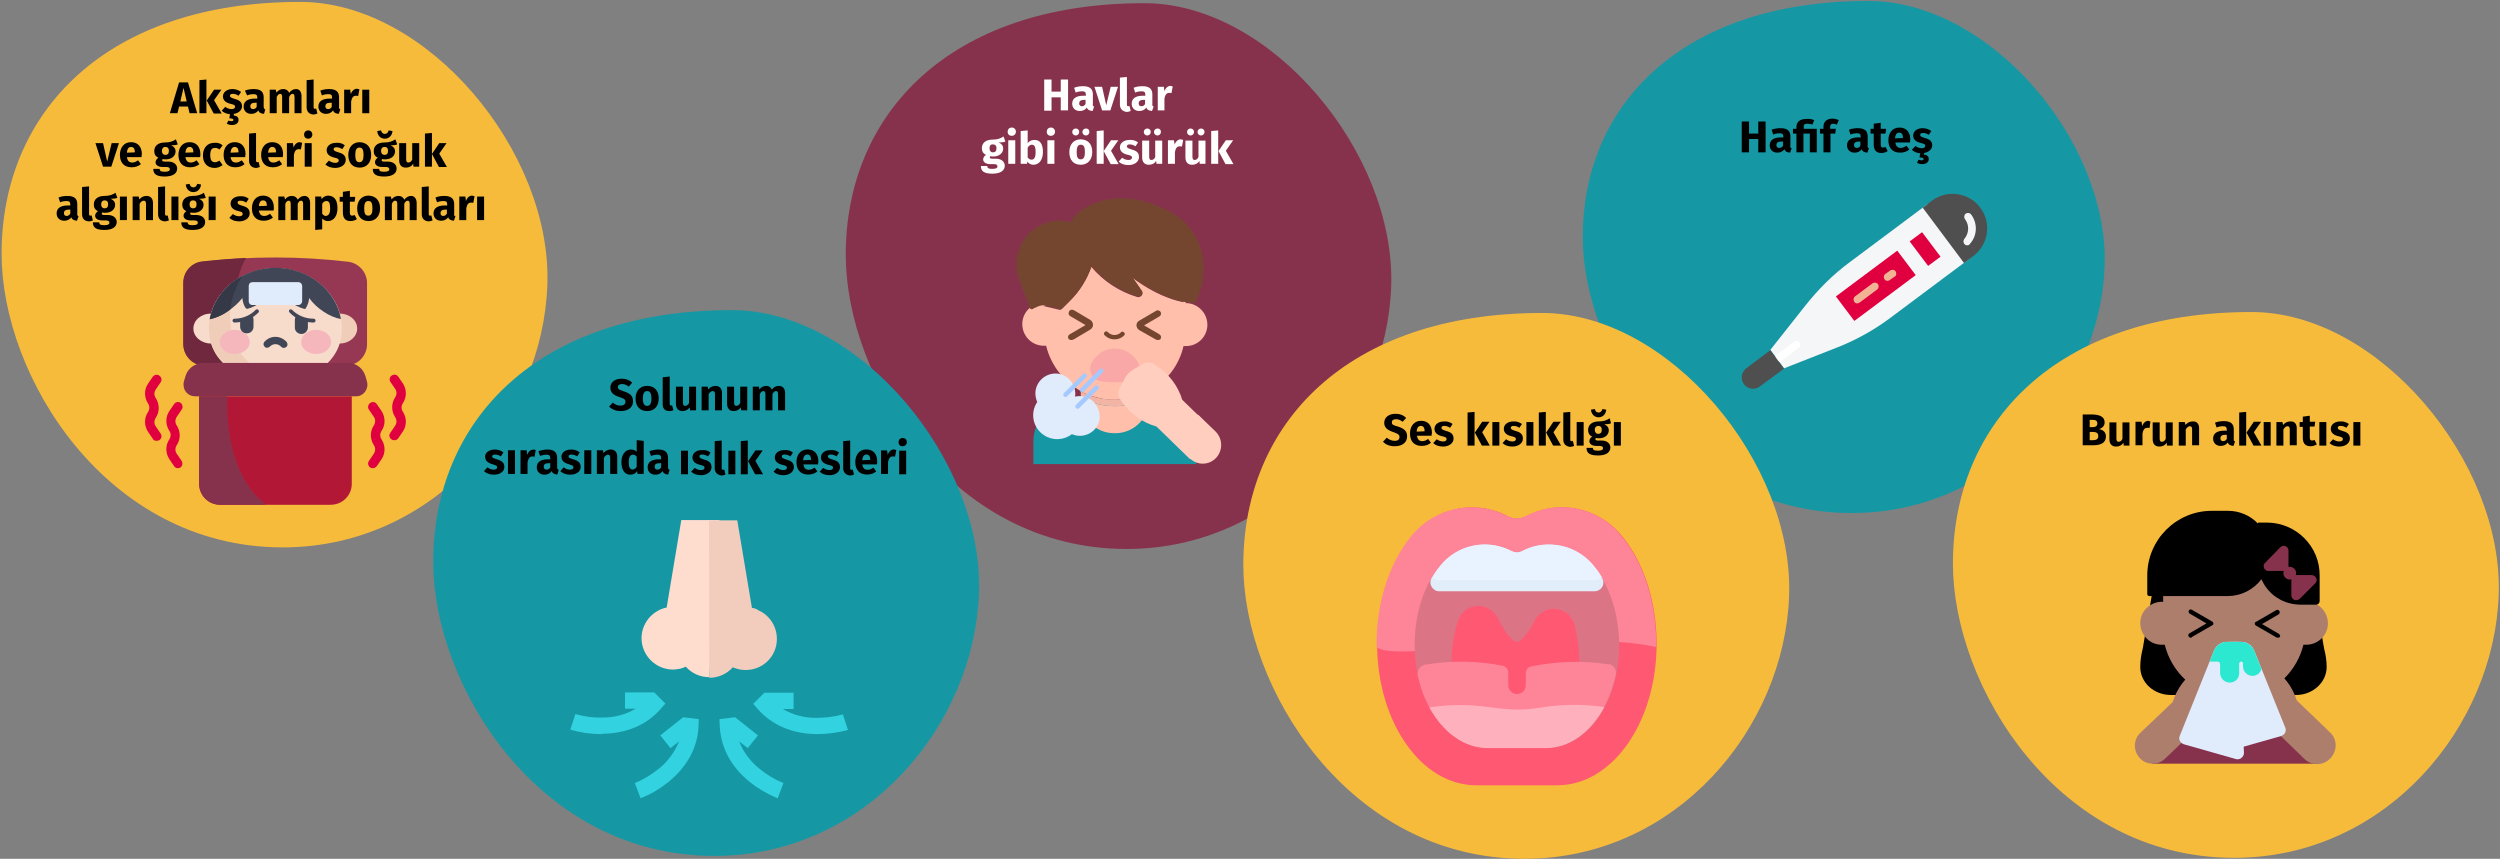 <?xml version="1.0" encoding="UTF-8"?>
<svg xmlns="http://www.w3.org/2000/svg" xmlns:xlink="http://www.w3.org/1999/xlink" width="786px" height="270px" viewBox="0 0 786 270" version="1.1">
  <rect x="0" y="0" width="786" height="270" fill="#808080" stroke="none"/>
  <title>pseudokrupp-symptome-tr</title>
  <g id="Page-1" stroke="none" stroke-width="1" fill="none" fill-rule="evenodd">
    <g id="vorlage" transform="translate(-123, -1699)">
      <g id="pseudokrupp-symptome-tr" transform="translate(123, 1699)">
        <g id="Ebene_1">
          <g id="Group">
            <g transform="translate(0.5, 0.6)" fill-rule="nonzero">
              <path d="M88.4,171.5 C136.2,171.5 170.3,130.4 171.6,88.7 C172.9,47 133.9,5.66213743e-15 93.9,5.66213743e-15 C32.5,5.66213743e-15 0,34.9 0,79.2 C0,117.6 32.8,171.5 88.4,171.5 Z" id="Oval-Copy-4" fill="#F7BB3C"></path>
              <g transform="translate(45.1, 80.35)">
                <g id="sleep-copy-4" transform="translate(12, 0)">
                  <path d="M6,33.95 C21.3,35.75 36.7,35.75 51.9,33.95 L51.9,33.95 C55.3,33.55 57.8,30.65 57.8,27.25 L57.8,8.05 C57.8,4.65 55.2,1.75 51.9,1.35 C36.6,-0.45 21.2,-0.45 6,1.35 C2.6,1.75 0.1,4.65 0.1,8.05 L0.1,27.35 C0.1,30.75 2.6,33.55 6,33.95 Z" id="Path" fill="#963854"></path>
                  <path d="M6,33.95 C11.7,34.65 17.3,35.05 23,35.25 C12.7,23.45 16.1,5.85 19.8,0.15 C15.2,0.35 10.6,0.75 5.9,1.25 C2.5,1.65 0,4.55 0,7.95 L0,27.25 C0.1,30.75 2.6,33.55 6,33.95 Z" id="Path-2" fill="#70283F"></path>
                  <path d="M54.7,22.35 C54.7,19.75 52.3,17.65 49.2,17.65 C46.1,17.65 43.7,19.75 43.7,22.35 C43.7,24.95 46.1,27.05 49.2,27.05 C52.3,27.05 54.7,24.85 54.7,22.35 Z" id="Path-3-2" fill="#F0CDB9"></path>
                  <path d="M14.2,22.35 C14.2,19.75 11.8,17.65 8.7,17.65 C5.6,17.65 3.2,19.75 3.2,22.35 C3.2,24.95 5.7,27.05 8.7,27.05 C11.7,27.05 14.2,24.85 14.2,22.35 Z" id="Path-4" fill="#F7DBCB"></path>
                  <path d="M49.9,22.35 C49.9,11.85 40.5,3.35 29,3.35 C17.5,3.35 8.1,11.85 8.1,22.35 C8.1,32.85 17.5,38.95 29,38.95 C40.5,38.95 49.9,32.85 49.9,22.35 Z" id="Path-5" fill="#F7DBCB"></path>
                  <path d="M18.6,5.85 C12.3,9.15 8.1,15.25 8.1,22.35 C8.1,32.85 17.5,38.95 29,38.95 C30.1,38.95 31.1,38.85 32.1,38.75 C11,33.55 12.7,14.85 18.6,5.85 Z" id="Path-6" fill="#F0CDB9"></path>
                  <path d="M20.9,26.55 C20.9,24.45 18.8,22.75 16.2,22.75 C13.6,22.75 11.5,24.45 11.5,26.55 C11.5,28.65 13.6,30.35 16.2,30.35 C18.8,30.35 20.9,28.65 20.9,26.55 Z" id="Path-7" fill="#F5B7BC"></path>
                  <path d="M46.5,26.55 C46.5,24.45 44.4,22.75 41.8,22.75 C39.2,22.75 37.1,24.45 37.1,26.55 C37.1,28.65 39.2,30.35 41.8,30.35 C44.4,30.35 46.5,28.65 46.5,26.55 Z" id="Path-8" fill="#F5B7BC"></path>
                  <g id="Group-2" transform="translate(8.4, 3.25)" fill="#404656">
                    <path d="M20.6,21.7 C21.9,21.7 23.2,22.3 24.1,23.3 C24.5,23.8 24.5,24.5 24,24.9 C23.5,25.3 22.8,25.3 22.4,24.8 C21.9,24.3 21.3,24 20.6,24 C19.9,24 19.3,24.3 18.8,24.8 C18.4,25.2 17.6,25.3 17.2,24.8 C16.8,24.4 16.7,23.8 17.1,23.3 C18,22.3 19.2,21.7 20.6,21.7 Z" id="Path-9"></path>
                    <path d="M41.2,16.1 C39.6,7 31,0 20.6,0 C10.2,0 1.5,7 0,16.1 C3.4,15.5 7.7,12.7 10.2,9.5 C10.3,10.6 10.6,11.7 11.2,12.6 C11.3,12.8 11.6,12.9 11.8,12.9 C14.3,12.3 19.7,9 20.7,6.6 C21.7,8.9 27.1,12.3 29.6,12.9 C29.8,13 30.1,12.9 30.2,12.6 C30.8,11.6 31.1,10.6 31.2,9.5 C33.5,12.8 37.9,15.6 41.2,16.1 Z" id="Path-10"></path>
                  </g>
                  <path d="M18.6,5.85 C13.2,8.55 9.5,13.55 8.3,19.45 C10.7,18.95 12.9,17.85 14.8,16.35 C15.3,12.55 16.6,8.95 18.6,5.85 Z" id="Path-11" fill="#353947"></path>
                  <path d="M54.3,43.65 L3.7,43.65 C1.7,43.65 0.1,42.05 0.1,40.05 C0.1,39.75 0.1,39.35 0.2,39.05 L0.7,37.35 C1.4,34.85 3.7,33.25 6.2,33.15 L51.8,33.15 C54.4,33.15 56.6,34.85 57.3,37.35 L57.8,39.05 C58.3,40.95 57.2,42.95 55.3,43.55 C55,43.55 54.7,43.65 54.3,43.65 L54.3,43.65 Z" id="Path-12" fill="#87324C"></path>
                  <path d="M53,43.65 L5,43.65 L5,71.15 C5,74.75 7.9,77.75 11.6,77.75 L11.6,77.75 L46.4,77.75 C50,77.75 53,74.85 53,71.15 L53,71.15 L53,43.65 L53,43.65 Z" id="Path-13" fill="#B31736"></path>
                  <path d="M5,43.65 L5,71.15 C5,74.75 7.9,77.75 11.6,77.75 L11.6,77.75 L26,77.75 C15.4,69.55 13.4,53.45 13.9,43.65 L5,43.65 Z" id="Path-14" fill="#87324C"></path>
                </g>
                <g transform="translate(-0, 36.842)" fill="#E0003F">
                  <path d="M71.6,29.408 C71,29.408 70.5,29.108 70.3,28.608 C70,28.108 70.1,27.508 70.4,27.108 L71.9,24.908 C72.5,24.008 72.5,22.908 71.9,22.108 C70.7,20.208 70.7,17.808 71.9,16.008 C72.5,15.108 72.5,14.008 71.9,13.208 L70.4,11.008 C69.9,10.308 70.1,9.408 70.8,8.908 C71,8.708 71.3,8.708 71.6,8.608 C72.1,8.608 72.6,8.808 72.9,9.308 L74.4,11.508 C75.6,13.408 75.6,15.808 74.4,17.608 C73.8,18.508 73.8,19.608 74.4,20.408 C75.6,22.308 75.6,24.708 74.4,26.508 L72.9,28.708 C72.6,29.108 72.1,29.408 71.6,29.408 L71.6,29.408 Z" id="Path-15"></path>
                  <path d="M78.3,20.608 C77.8,20.608 77.2,20.308 77,19.808 C76.7,19.308 76.8,18.708 77.1,18.308 L78.6,16.108 C79.2,15.208 79.2,14.108 78.6,13.308 C77.4,11.408 77.4,9.008 78.6,7.208 C79.2,6.308 79.2,5.208 78.6,4.408 L77.1,2.208 C76.7,1.508 76.9,0.608 77.7,0.208 C78.3,-0.192 79.2,0.008 79.6,0.608 L81.1,2.808 C82.3,4.708 82.3,7.108 81.1,8.908 C80.5,9.808 80.5,10.908 81.1,11.708 C82.3,13.608 82.3,16.008 81.1,17.808 L79.6,20.008 C79.3,20.408 78.8,20.708 78.3,20.608 L78.3,20.608 Z" id="Path-16"></path>
                  <path d="M10.3,29.408 C9.8,29.408 9.3,29.108 9.1,28.708 L7.6,26.508 C6.4,24.608 6.4,22.208 7.6,20.408 C8.2,19.508 8.2,18.408 7.6,17.608 C6.4,15.708 6.4,13.308 7.6,11.508 L9.1,9.308 C9.4,8.808 9.9,8.608 10.4,8.608 C11.2,8.608 11.8,9.308 11.8,10.208 C11.8,10.508 11.7,10.708 11.5,11.008 L10,13.208 C9.4,14.108 9.4,15.208 10,16.008 C11.2,17.908 11.2,20.308 10,22.108 C9.4,23.008 9.4,24.108 10,24.908 L11.5,27.108 C11.8,27.608 11.8,28.108 11.6,28.608 C11.4,29.108 10.9,29.408 10.3,29.408 L10.3,29.408 Z" id="Path-17"></path>
                  <path d="M3.6,20.808 C3.1,20.808 2.6,20.608 2.4,20.108 L0.9,17.908 C-0.3,16.008 -0.3,13.608 0.9,11.808 C1.5,10.908 1.5,9.808 0.9,9.008 C-0.3,7.108 -0.3,4.708 0.9,2.908 L2.4,0.708 C2.9,0.008 3.8,-0.192 4.5,0.308 C5.2,0.808 5.4,1.708 4.9,2.408 L3.4,4.608 C2.8,5.508 2.8,6.608 3.4,7.408 C4.6,9.308 4.6,11.708 3.4,13.508 C2.8,14.408 2.8,15.508 3.4,16.308 L4.9,18.508 C5.4,19.208 5.2,20.108 4.5,20.608 C4.2,20.708 3.9,20.808 3.6,20.808 L3.6,20.808 Z" id="Path-18"></path>
                </g>
                <path d="M47.6,18.25 C47.3,18.65 47.1,19.15 47.1,19.65 L47.1,21.85 C47,23.05 47.9,23.95 49,24.05 C50.1,24.15 51.1,23.25 51.2,22.15 C51.2,22.05 51.2,21.95 51.2,21.85 L51.2,19.75 C49.9,19.45 48.7,18.95 47.6,18.25 Z" id="Path" fill="#404656"></path>
                <path d="M29.9,19.65 L29.9,21.75 C29.9,22.95 30.8,23.85 32,23.85 C33.2,23.85 34.1,22.95 34.1,21.75 L34.1,21.75 L34.1,19.55 C34.1,19.05 33.9,18.55 33.6,18.15 C32.4,18.95 31.2,19.45 29.9,19.65 L29.9,19.65 Z" id="Path" fill="#404656"></path>
                <path d="M52.7,20.45 C49.9,20.35 47.3,19.25 45.4,17.25 C45.2,17.05 45.2,16.65 45.4,16.45 C45.6,16.25 46,16.25 46.2,16.45 C48,18.25 50.4,19.25 53,19.25 C53.3,19.25 53.6,19.45 53.6,19.85 L53.6,19.85 C53.6,20.15 53.4,20.45 53,20.45 L52.7,20.45 L52.7,20.45 Z" id="Path" fill="#404656"></path>
                <path d="M28.4,20.45 L28.1,20.45 C27.8,20.45 27.5,20.15 27.5,19.85 C27.5,19.55 27.8,19.25 28.1,19.25 L28.1,19.25 C30.6,19.25 33.1,18.25 34.8,16.45 C35,16.25 35.4,16.25 35.6,16.45 C35.8,16.65 35.9,17.05 35.7,17.25 L35.7,17.25 C33.8,19.25 31.2,20.35 28.4,20.45 Z" id="Path" fill="#404656"></path>
                <path d="M48.2,14.95 L33.8,14.95 C33.1,14.95 32.6,14.45 32.6,13.75 L32.6,8.95 C32.6,8.25 33.1,7.75 33.8,7.75 L33.8,7.75 L48.2,7.75 C48.9,7.75 49.4,8.35 49.4,8.95 L49.4,13.75 C49.4,14.35 48.9,14.95 48.2,14.95 L48.2,14.95 Z" id="Path" fill="#E0EBFC"></path>
              </g>
            </g>
            <g transform="translate(265.9, 1)" fill-rule="nonzero">
              <g id="Group-11" fill="#87324C">
                <path d="M88.3,171.6 C136.1,171.6 170.2,130.4 171.5,88.8 C172.8,47.2 133.9,0 93.9,0 C32.5,0 0,34.9 0,79.1 C0,117.6 32.7,171.6 88.3,171.6 Z" id="Oval-Copy-4-2"></path>
              </g>
              <g transform="translate(53.683, 61.335)">
                <path d="M56.517,83.565 L5.317,83.565 L5.317,76.365 C5.317,69.765 10.717,64.365 17.317,64.365 L44.617,64.365 C51.217,64.365 56.617,69.765 56.617,76.365 L56.517,83.565 Z" id="Path" fill="#1598A4"></path>
                <path d="M60.017,39.765 C60.017,43.465 57.017,46.465 53.317,46.465 C53.317,46.465 53.317,46.465 53.217,46.465 C53.017,46.465 52.717,46.465 52.517,46.465 C51.117,52.565 47.117,57.765 41.617,60.665 L41.617,60.665 L41.117,60.965 C40.917,61.065 40.817,61.165 40.617,61.265 L40.117,61.465 L40.017,61.465 L39.517,61.665 L38.917,61.865 L38.417,62.065 L38.417,62.065 L37.917,62.265 L37.317,62.465 C36.717,62.665 36.217,62.765 35.617,62.865 C35.317,62.965 35.017,62.965 34.717,63.065 L34.217,63.165 L34.017,63.165 C33.517,63.265 33.117,63.265 32.617,63.265 L32.517,63.265 C32.017,63.265 31.517,63.365 30.917,63.365 C29.917,63.365 28.917,63.265 27.917,63.165 L27.817,63.165 L27.217,63.065 L26.317,62.865 C25.717,62.765 25.117,62.565 24.617,62.465 L24.017,62.265 L23.517,62.065 L23.517,62.065 L23.017,61.865 L22.317,61.665 L21.817,61.465 L21.717,61.465 L21.217,61.265 L20.717,60.965 L20.317,60.665 L20.317,60.665 C14.817,57.665 10.817,52.465 9.317,46.365 C9.117,46.365 8.817,46.365 8.617,46.365 C4.917,46.365 1.917,43.465 1.817,39.665 C1.817,39.665 1.817,39.665 1.817,39.565 C1.817,37.565 2.717,35.665 4.217,34.465 C4.417,34.265 4.617,34.165 4.717,34.065 L4.717,34.065 L4.917,33.965 L5.117,33.865 C5.317,33.765 5.517,33.665 5.717,33.565 C6.017,33.465 6.417,33.265 6.717,33.265 L6.917,33.165 L7.117,33.165 L7.317,33.165 L7.717,33.165 L7.917,33.165 L8.117,33.165 L8.617,33.165 L8.617,32.465 L8.617,32.465 L9.317,32.665 L9.317,33.165 C9.317,33.265 9.317,33.265 9.317,33.365 C9.317,33.465 9.217,33.565 9.117,33.665 C9.017,33.765 8.817,33.865 8.617,33.865 L8.417,33.865 L13.517,35.065 L13.717,35.065 C13.917,35.065 14.117,34.965 14.217,34.865 L16.917,32.165 C19.917,29.165 22.117,25.565 23.517,21.565 C27.317,26.065 32.317,29.365 38.017,31.065 C38.317,31.165 38.717,31.065 39.017,30.865 C39.117,30.765 39.217,30.665 39.317,30.565 C39.617,30.165 39.617,29.565 39.317,29.165 L39.217,28.965 L36.417,24.965 C40.117,27.765 46.117,31.465 52.517,32.665 L52.517,31.265 L53.217,31.365 L53.217,32.965 L53.417,32.965 C57.017,33.065 60.017,36.065 60.017,39.765 Z" id="Path" fill="#FFBFAB"></path>
                <path d="M35.117,53.665 C34.717,53.665 34.417,53.365 34.417,52.965 L34.417,52.965 C34.417,52.365 34.117,51.865 33.717,51.465 C33.317,51.065 32.717,50.765 32.217,50.565 C31.817,50.465 31.317,50.365 30.917,50.365 C30.517,50.365 30.017,50.465 29.617,50.565 C29.017,50.765 28.517,51.065 28.017,51.465 C27.617,51.865 27.317,52.365 27.317,52.965 C27.317,53.365 27.017,53.665 26.617,53.665 C26.217,53.665 25.917,53.365 25.917,52.965 C25.917,52.065 26.317,51.165 27.017,50.465 C27.617,49.865 28.317,49.465 29.117,49.265 C30.217,48.965 31.417,48.965 32.517,49.265 C33.317,49.465 34.017,49.965 34.617,50.465 C35.317,51.165 35.717,52.065 35.717,52.965 C35.817,53.365 35.517,53.665 35.117,53.665 L35.117,53.665 Z" id="Path" fill="#3762CC"></path>
                <path d="M17.917,8.565 L17.917,8.565 L17.917,8.565 C17.917,8.465 17.817,8.565 17.917,8.565 Z" id="Path" fill="#4671C6"></path>
                <path d="M9.417,32.465 L9.417,32.965 C9.417,33.065 9.417,33.065 9.417,33.165 L8.617,32.965 L8.317,32.965 L8.117,32.965 L7.917,32.965 L7.517,32.965 L7.317,32.965 L7.117,32.965 L6.917,33.065 C6.617,33.165 6.217,33.265 5.917,33.365 C5.717,33.465 5.517,33.565 5.317,33.665 L5.117,33.765 L4.917,33.865 L4.917,33.865 L4.717,33.165 C5.017,32.965 5.217,32.865 5.517,32.765 L5.817,32.665 C6.017,32.665 6.317,32.565 6.517,32.565 L6.817,32.465 L7.117,32.365 C7.217,32.365 7.317,32.365 7.417,32.265 L7.817,32.165 L8.217,32.165 C8.417,32.165 8.617,32.165 8.717,32.165 L8.917,32.165 L9.417,32.465 Z" id="Path" fill="#4671C6"></path>
                <path d="M17.917,8.565 L17.917,8.565 L17.917,8.565 C17.917,8.465 17.817,8.565 17.917,8.565 Z" id="Path" fill="#4671C6"></path>
                <path d="M57.917,15.765 C56.117,10.265 52.117,5.765 46.817,3.565 L46.817,3.565 C37.417,-1.135 30.117,-0.335 25.717,1.165 C22.917,2.065 20.417,3.565 18.317,5.565 C17.817,6.065 17.417,6.765 17.317,7.565 C10.317,5.565 2.917,9.465 0.717,16.465 L0.617,16.665 C-0.283,19.565 -0.183,22.665 0.817,25.465 L4.017,33.965 L4.217,34.465 C4.217,34.565 4.317,34.565 4.317,34.665 C4.417,34.765 4.517,34.865 4.617,34.865 C4.817,34.965 5.017,34.865 5.217,34.765 L5.517,34.565 L5.517,34.565 C5.617,34.465 5.717,34.465 5.817,34.465 L6.217,34.265 L6.617,34.065 C6.817,33.965 7.017,33.965 7.217,33.865 C7.317,33.865 7.417,33.765 7.517,33.765 C7.917,33.665 8.317,33.665 8.617,33.665 L8.617,33.665 L13.717,34.865 L13.817,34.865 C14.017,34.865 14.217,34.765 14.317,34.665 L17.017,31.965 C20.017,28.965 22.217,25.365 23.617,21.365 C26.217,24.465 29.317,26.965 32.917,28.765 C34.617,29.665 36.317,30.365 38.117,30.865 C38.617,30.965 39.117,30.865 39.417,30.465 C39.717,30.065 39.717,29.465 39.417,29.065 L36.517,24.865 C40.217,27.665 46.217,31.365 52.617,32.565 L53.317,32.665 C54.117,32.765 55.017,32.865 55.917,32.865 L55.917,32.865 C56.117,32.865 56.217,32.865 56.317,32.765 C56.417,32.665 56.517,32.565 56.517,32.465 L57.817,28.865 C59.117,24.765 59.217,20.065 57.917,15.765 Z" id="Shape" fill="#744630"></path>
                <path d="M41.617,60.665 L41.617,62.665 C34.917,66.265 26.917,66.265 20.217,62.665 L20.217,60.665 L20.217,60.665 L20.717,60.965 L21.217,61.265 L21.717,61.465 L21.817,61.465 L22.317,61.665 L22.917,61.865 L23.417,62.065 L23.417,62.065 L23.917,62.265 L24.517,62.465 C25.117,62.665 25.617,62.765 26.217,62.865 C29.317,63.465 32.417,63.465 35.517,62.865 C36.117,62.765 36.717,62.565 37.217,62.465 L37.817,62.265 L38.317,62.065 L38.317,62.065 L38.817,61.865 L39.417,61.665 L39.917,61.465 L40.017,61.465 L40.517,61.265 C40.717,61.165 40.917,61.065 41.017,60.965 L41.617,60.665 L41.617,60.665 Z" id="Path" fill="#F2B5A5"></path>
                <path d="M26.317,62.865 C25.717,62.765 25.117,62.565 24.617,62.465 C25.117,62.565 25.717,62.765 26.317,62.865 Z" id="Path" fill="#FFBFAB"></path>
                <path d="M27.817,63.165 L27.717,63.165 L27.817,63.165 Z" id="Path" fill="#FFBFAB"></path>
                <path d="M30.917,63.365 C29.917,63.365 28.917,63.265 27.917,63.165 C28.417,63.265 28.817,63.265 29.317,63.365 L29.617,63.365 L30.017,63.365 C30.317,63.365 30.617,63.365 30.917,63.365 Z" id="Path" fill="#FFBFAB"></path>
                <path d="M27.717,63.165 L27.117,63.065 L27.717,63.165 Z" id="Path" fill="#FFBFAB"></path>
                <path d="M27.117,63.065 L26.217,62.865 L27.117,63.065 Z" id="Path" fill="#FFBFAB"></path>
                <path d="M32.517,63.265 C32.017,63.265 31.517,63.365 30.917,63.365 C31.217,63.365 31.517,63.365 31.917,63.365 L32.317,63.365 L32.517,63.265 Z" id="Path" fill="#FFBFAB"></path>
                <path d="M33.917,63.165 C33.417,63.265 33.017,63.265 32.517,63.265 C33.017,63.265 33.417,63.265 33.917,63.165 Z" id="Path" fill="#FFBFAB"></path>
                <path d="M35.517,62.865 C35.217,62.965 34.917,62.965 34.617,63.065 L35.517,62.865 Z" id="Path" fill="#FFBFAB"></path>
                <path d="M34.117,63.165 L33.917,63.165 L34.117,63.165 Z" id="Path" fill="#FFBFAB"></path>
                <path d="M34.717,63.065 L34.217,63.165 L34.717,63.065 Z" id="Path" fill="#FFBFAB"></path>
                <path d="M37.317,62.465 C36.717,62.665 36.217,62.765 35.617,62.865 C36.117,62.765 36.717,62.565 37.317,62.465 Z" id="Path" fill="#FFBFAB"></path>
                <path d="M41.617,62.665 L41.617,63.165 C41.717,68.965 37.117,73.765 31.217,73.865 L31.217,73.865 L30.517,73.865 C24.717,73.765 20.017,68.965 20.117,63.165 L20.117,63.165 L20.117,62.665 C26.917,66.265 34.917,66.265 41.617,62.665 Z" id="Path" fill="#FFBFAB"></path>
                <path d="M17.417,44.565 C16.917,44.665 16.317,44.365 16.217,43.865 C16.117,43.365 16.417,42.865 16.917,42.665 L21.717,39.865 L16.917,37.065 C16.417,36.765 16.217,36.165 16.517,35.665 C16.517,35.665 16.517,35.665 16.517,35.565 C16.817,35.065 17.417,34.865 17.917,35.165 C17.917,35.165 17.917,35.165 18.017,35.165 L23.217,38.265 C24.017,38.765 24.317,39.865 23.817,40.665 C23.617,40.965 23.417,41.165 23.217,41.265 L18.017,44.365 C17.717,44.465 17.517,44.565 17.417,44.565 L17.417,44.565 Z" id="Path" fill="#744630"></path>
                <path d="M44.417,44.565 C44.217,44.565 44.017,44.565 43.917,44.465 L38.617,41.465 C38.117,41.165 37.717,40.565 37.717,39.965 C37.717,39.365 38.017,38.765 38.617,38.465 L43.917,35.365 C44.417,35.065 45.017,35.265 45.317,35.765 C45.617,36.265 45.417,36.865 44.917,37.165 L40.117,39.965 L44.917,42.765 C45.417,43.065 45.617,43.665 45.317,44.165 C45.317,44.165 45.317,44.165 45.317,44.265 C45.117,44.465 44.817,44.565 44.417,44.565 L44.417,44.565 Z" id="Path" fill="#744630"></path>
                <path d="M23.817,51.365 C22.617,53.265 23.117,55.765 25.017,56.965 C25.517,57.365 26.217,57.565 26.817,57.565 C29.517,57.965 32.317,57.965 35.017,57.565 C37.217,57.365 38.917,55.365 38.617,53.065 C38.517,52.465 38.317,51.765 38.017,51.265 C35.617,47.365 30.617,46.065 26.617,48.465 C25.517,49.265 24.617,50.165 23.817,51.365 L23.817,51.365 Z" id="Path" fill="#F9A7A7"></path>
                <path d="M24.317,64.065 C22.717,62.465 20.517,61.865 18.417,62.365 C18.917,58.965 16.617,55.765 13.217,55.165 C9.817,54.665 6.617,56.965 6.017,60.365 C5.817,61.565 6.017,62.865 6.517,64.065 C4.217,67.465 5.117,72.165 8.617,74.465 C11.317,76.265 14.817,76.165 17.417,74.165 C20.617,75.565 24.317,74.065 25.717,70.965 C26.617,68.665 26.117,65.965 24.317,64.065 Z" id="Path" fill="#E0EBFC"></path>
                <g transform="translate(14.692, 53.54)" fill="#A4C9FF" id="Path">
                  <path d="M11.025,5.425 C11.325,5.725 11.325,6.125 11.025,6.425 L11.025,6.425 L5.025,12.425 C4.725,12.725 4.325,12.725 4.025,12.425 L4.025,12.425 C3.725,12.125 3.725,11.725 4.025,11.425 L4.025,11.425 L10.025,5.425 C10.325,5.225 10.725,5.225 11.025,5.425 L11.025,5.425 Z"></path>
                  <path d="M12.425,0.225 C12.725,0.525 12.725,0.925 12.425,1.225 L12.425,1.225 L6.425,7.225 C6.125,7.525 5.725,7.525 5.425,7.225 L5.425,7.225 C5.125,6.925 5.125,6.525 5.425,6.225 L11.425,0.225 C11.725,-0.075 12.125,-0.075 12.425,0.225 C12.425,0.125 12.425,0.125 12.425,0.225 Z"></path>
                  <path d="M7.225,1.725 C7.525,2.025 7.525,2.425 7.225,2.725 L7.225,2.725 L1.225,8.725 C0.925,9.025 0.525,9.025 0.225,8.725 L0.225,8.725 C-0.075,8.425 -0.075,8.025 0.225,7.725 L0.225,7.725 L6.225,1.725 C6.525,1.425 6.925,1.425 7.225,1.725 C7.225,1.625 7.225,1.725 7.225,1.725 Z"></path>
                </g>
                <path d="M30.817,44.365 C29.717,44.365 28.617,43.965 27.817,43.165 L27.717,43.065 C27.417,42.765 27.417,42.365 27.717,42.065 C28.017,41.765 28.417,41.765 28.717,42.065 L28.817,42.165 C29.917,43.265 31.717,43.265 32.817,42.165 L32.817,42.165 C33.117,41.865 33.517,41.865 33.817,42.165 L33.817,42.165 C34.117,42.465 34.117,42.865 33.817,43.165 L33.817,43.165 C33.017,43.965 31.917,44.365 30.817,44.365 Z" id="Path" fill="#744630"></path>
                <path d="M44.317,52.865 L43.317,52.165 C42.317,51.465 40.917,51.465 39.817,52.065 L36.817,53.765 C35.617,54.465 34.617,55.465 34.017,56.665 L32.417,59.765 C31.817,60.865 31.917,62.165 32.617,63.265 L33.317,64.265 C35.917,67.865 39.717,70.565 44.017,71.765 L54.617,82.065 L62.717,73.665 L52.117,63.365 C50.817,59.065 48.017,55.365 44.317,52.865 Z" id="Path" fill="#FFCEBF"></path>
                <path d="M62.717,81.665 C60.517,83.965 56.817,84.065 54.517,81.765 L48.917,76.365 L57.017,67.965 L62.617,73.365 C64.917,75.665 64.917,79.365 62.717,81.665 Z" id="Path" fill="#FFCEBF"></path>
              </g>
            </g>
            <g transform="translate(136.2, 97.5)" fill-rule="nonzero">
              <g id="Group-11-2" fill="#1598A4">
                <path d="M88.4,171.6 C136.2,171.6 170.2,130.4 171.6,88.8 C173,47.2 134,1.42108547e-14 93.9,1.42108547e-14 C32.5,1.42108547e-14 2.84217094e-14,34.9 2.84217094e-14,79.2 C2.84217094e-14,117.7 32.8,171.6 88.4,171.6 Z" id="Oval-Copy-4-3"></path>
              </g>
              <g transform="translate(43.1, 66)" id="Path">
                <g transform="translate(0, 54.2)" fill="#33D2E1">
                  <path d="M9.6,13.1 C6.3,13.1 3.1,12.6 0,11.7 L1.6,6.8 C4.4,7.6 7.2,8 10.1,7.9 C13.8,7.9 17.4,7 20.6,5.1 L17.2,5.1 L17.2,0 L26.4,0 L29.9,3.5 L28.3,5.3 C23.9,10.3 17.6,12.9 10.1,13 L9.6,13.1 Z"></path>
                  <path d="M22.1,33.3 L20.3,28.5 L21.2,30.9 L20.3,28.5 C23,27.4 25.4,25.9 27.7,24.1 C30.6,21.8 32.8,18.8 34.2,15.4 L31.5,17.5 L28.3,13.5 L35.5,7.8 L40.4,8.4 L40.3,10.8 C40,17.4 36.7,23.4 30.8,28.2 C28.2,30.3 25.3,32 22.1,33.3 L22.1,33.3 Z"></path>
                  <path d="M77.7,13.1 L77.3,13.1 C69.8,13 63.5,10.3 59.1,5.4 L57.5,3.6 L61,0.1 L70.2,0.1 L70.2,5.2 L66.8,5.2 C70,7.1 73.6,8 77.2,8 C80.1,8 82.9,7.7 85.7,6.9 L87.3,11.8 C84.3,12.6 81,13.1 77.7,13.1 L77.7,13.1 Z"></path>
                  <path d="M65.2,33.3 C62.1,32 59.1,30.3 56.5,28.2 C50.6,23.5 47.4,17.5 47,10.8 L46.9,8.4 L51.8,7.8 L59,13.5 L55.8,17.5 L53.1,15.4 C54.4,18.8 56.7,21.8 59.6,24.1 C61.8,25.9 64.3,27.4 67,28.5 L65.2,33.3 Z"></path>
                </g>
                <g transform="translate(22.398, 0)">
                  <path d="M24.502,0 L12.502,0 L7.902,27.5 C2.602,28.6 -0.898,33.8 0.202,39.1 C1.302,44.4 6.502,47.9 11.802,46.8 C12.502,46.7 13.302,46.4 13.902,46.1 C15.802,48.2 18.402,49.4 21.302,49.4 L24.502,0 Z" fill="#FFDDCE"></path>
                  <path d="M34.702,27.6 L30.102,0.1 L21.202,0.1 L21.302,49.6 C24.102,49.6 26.802,48.4 28.702,46.3 C33.702,48.5 39.502,46.3 41.702,41.4 C43.902,36.4 41.702,30.6 36.802,28.4 C36.102,27.9 35.402,27.7 34.702,27.6 L34.702,27.6 Z" fill="#F2CDBE"></path>
                </g>
              </g>
            </g>
            <g transform="translate(497.6, 0.3)" fill-rule="nonzero">
              <path d="M84.6,161 C130.3,161 162.8,122.4 164.1,83.3 C165.4,44.2 128.1,0 89.8,0 C31.1,0 -5.68434189e-14,32.7 -5.68434189e-14,74.3 C0.1,110.3 31.4,161 84.6,161 Z" id="Oval-Copy-4-4" fill="#1598A4"></path>
              <g transform="translate(49.996, 60.636)" id="Path">
                <path d="M58.504,3.164 L34.004,21.464 C28.704,25.364 24.004,30.064 19.904,35.264 L9.004,49.064 L13.304,54.864 L29.604,48.464 C35.804,46.064 41.604,42.864 46.904,38.864 L71.404,20.564 L58.504,3.164 Z" fill="#F5F6F7"></path>
                <path d="M69.904,21.764 L56.904,4.364 L59.804,2.164 C64.604,-1.436 71.404,-0.436 75.004,4.364 L75.004,4.364 C78.604,9.164 77.604,15.964 72.804,19.564 L69.904,21.764 Z" fill="#4F4F4F"></path>
                <path d="M70.704,16.164 C70.504,16.164 70.204,16.064 70.104,15.864 C69.604,15.464 69.604,14.664 70.004,14.164 L70.004,14.164 C71.504,12.364 71.604,9.864 70.204,7.964 C69.804,7.464 69.904,6.664 70.404,6.264 C70.904,5.864 71.704,5.964 72.104,6.464 L72.104,6.464 C74.204,9.264 74.104,13.064 71.804,15.664 C71.504,16.164 71.104,16.264 70.704,16.164 Z" fill="#F5F6F7"></path>
                <polygon fill="#E0003F" points="48.904 17.864 54.704 25.564 35.404 39.964 29.604 32.264"></polygon>
                <path d="M36.204,34.464 C35.904,34.464 35.604,34.264 35.404,33.964 C35.004,33.464 35.104,32.664 35.604,32.264 L35.604,32.264 L41.104,28.164 C41.604,27.764 42.404,27.864 42.804,28.364 C43.204,28.864 43.104,29.664 42.604,30.064 L42.604,30.064 L37.104,34.164 C36.804,34.364 36.504,34.464 36.204,34.464 Z" fill="#F2B394"></path>
                <path d="M45.704,27.364 C45.004,27.264 44.604,26.664 44.704,25.964 C44.704,25.664 44.904,25.364 45.204,25.164 L46.604,24.164 C47.104,23.764 47.904,23.764 48.304,24.264 C48.704,24.764 48.704,25.564 48.204,25.964 C48.204,25.964 48.104,26.064 48.004,26.064 L46.604,27.064 C46.404,27.264 46.104,27.364 45.704,27.364 Z" fill="#F2B394"></path>
                <polygon fill="#E0003F" points="56.704 12.064 62.504 19.764 58.604 22.664 52.804 14.964"></polygon>
                <path d="M11.604,52.764 C11.304,52.764 11.004,52.564 10.804,52.264 C10.404,51.764 10.504,50.964 11.004,50.564 L16.504,46.464 C17.004,46.064 17.804,46.164 18.204,46.764 C18.604,47.264 18.504,48.064 17.904,48.464 L17.904,48.464 L12.404,52.564 C12.304,52.664 12.004,52.764 11.604,52.764 Z" fill="#FFFFFF"></path>
                <path d="M0.704,59.864 L0.704,59.864 C-0.496,58.264 -0.096,56.064 1.404,54.864 L9.004,49.164 L13.304,54.964 L5.704,60.564 C4.204,61.764 1.904,61.464 0.704,59.864 Z" fill="#4F4F4F"></path>
              </g>
            </g>
            <g transform="translate(614, 98.1)" fill-rule="nonzero">
              <path d="M88.4,171.6 C136.2,171.6 170.2,130.4 171.6,88.8 C173,47.2 133.9,1.42108547e-14 93.9,1.42108547e-14 C32.5,1.42108547e-14 0,34.9 0,79.1 C0,117.6 32.8,171.6 88.4,171.6 Z" id="Oval-Copy-4-5" fill="#F7BB3C"></path>
              <g transform="translate(57.197, 62.5)">
                <path d="M59.503,43.3 L57.103,29.4 L52.103,29.4 C46.803,29.4 42.003,26.3 39.803,21.4 C37.303,24.8 33.403,26.7 29.203,26.7 L5.303,26.7 L2.503,43.2 L2.503,43.2 C2.003,45.1 1.703,47.1 1.703,49.1 L1.703,49.1 C1.703,54 6.003,57.9 11.303,57.9 L50.703,57.9 C56.003,57.9 60.303,53.9 60.303,49.1 L60.303,49.1 C60.303,47.2 60.003,45.2 59.503,43.3 Z" id="Path" fill="#000000"></path>
                <path d="M57.103,79.5 L5.403,79.5 L5.403,72.2 C5.403,65.5 10.803,60.1 17.503,60.1 L45.103,60.1 C51.803,60.1 57.203,65.5 57.203,72.2 L57.103,79.5 L57.103,79.5 Z" id="Path" fill="#87324C"></path>
                <path d="M53.803,28.6 L53.803,28.6 L53.703,26.5 C53.703,14.1 43.703,4.1 31.303,4.1 C18.903,4.1 8.903,14.1 8.903,26.5 L8.903,28.6 L8.703,28.6 C5.003,28.5 1.803,31.4 1.703,35.1 C1.603,38.8 4.503,42 8.203,42.1 C8.403,42.1 8.503,42.1 8.703,42.1 C9.003,42.1 9.203,42.1 9.403,42.1 C12.403,54.1 24.503,61.5 36.603,58.5 C44.703,56.5 51.003,50.2 53.003,42.1 C53.203,42.1 53.503,42.1 53.703,42.1 C57.403,42.2 60.603,39.3 60.703,35.6 C60.803,31.9 57.903,28.7 54.203,28.6 C54.103,28.6 54.003,28.6 53.803,28.6 L53.803,28.6 Z" id="Path" fill="#AE7E6D"></path>
                <path d="M35.503,49.5 C35.103,49.5 34.803,49.2 34.703,48.7 C34.703,48.1 34.403,47.6 34.003,47.2 C33.603,46.8 33.003,46.5 32.503,46.3 C32.103,46.2 31.603,46.1 31.203,46.1 C30.803,46.1 30.303,46.1 29.903,46.3 C29.303,46.5 28.803,46.8 28.403,47.2 C28.003,47.6 27.703,48.1 27.703,48.7 C27.703,49.1 27.503,49.5 27.003,49.5 C26.503,49.5 26.203,49.3 26.203,48.8 C26.203,48.7 26.203,48.7 26.203,48.6 C26.203,47.6 26.603,46.7 27.303,46 C27.903,45.4 28.703,45 29.503,44.7 C30.103,44.5 30.603,44.5 31.203,44.5 C31.803,44.5 32.403,44.6 32.903,44.7 C33.703,44.9 34.503,45.4 35.103,46 C35.803,46.7 36.203,47.6 36.203,48.6 C36.303,49.1 35.903,49.4 35.503,49.5 Z" id="Path" fill="#3762CC"></path>
                <path d="M32.903,59.1 L32.603,59.1 L32.203,59.1 L31.203,59.1 L30.203,59.1 L29.803,59.1 L29.503,59.1 C26.303,58.9 23.203,58 20.403,56.4 L20.403,59 C20.303,64.9 25.003,69.7 30.903,69.8 L31.603,69.8 C37.503,69.7 42.203,64.8 42.103,59 L42.103,56.4 C39.203,58 36.003,58.9 32.903,59.1 L32.903,59.1 Z" id="Path" fill="#F9CFCF"></path>
                <g transform="translate(16.803, 30.996)" fill="#000000" id="Path">
                  <path d="M0.8,8.904 C0.5,8.904 0.3,8.804 0.1,8.504 C-0.1,8.104 0,7.704 0.4,7.504 L5.7,4.404 L0.4,1.304 C0.1,1.104 0,0.604 0.2,0.304 C0.4,0.004 0.8,-0.096 1.1,0.104 L7.5,3.804 C7.7,3.904 7.9,4.204 7.9,4.404 C7.9,4.704 7.8,4.904 7.5,5.004 L1.1,8.704 C1.1,8.904 0.9,8.904 0.8,8.904 L0.8,8.904 Z"></path>
                  <path d="M28.1,8.904 C28,8.904 27.8,8.904 27.7,8.804 L21.3,5.104 C21.1,5.004 20.9,4.704 20.9,4.504 C20.9,4.204 21,4.004 21.3,3.904 L27.7,0.204 C28.1,0.004 28.5,0.204 28.7,0.604 C28.8,0.904 28.7,1.304 28.5,1.504 L23.2,4.604 L28.5,7.704 C28.8,7.904 29,8.404 28.8,8.704 C28.6,8.804 28.4,8.904 28.1,8.904 L28.1,8.904 Z"></path>
                </g>
                <path d="M61.503,69.8 L61.503,69.8 L61.303,69.6 L61.203,69.5 L50.903,59.6 C49.603,55.4 46.803,51.7 43.103,49.2 L42.103,48.5 C41.103,47.8 39.703,47.8 38.703,48.4 L35.703,50.1 C34.503,50.8 33.603,51.8 32.903,53 L31.303,56 C30.703,57.1 30.803,58.4 31.503,59.4 L32.203,60.4 C34.803,64 38.603,66.6 42.803,67.8 L53.303,78 L53.303,78 C55.603,80.2 59.203,80.2 61.403,77.9 C63.603,75.6 63.803,72.1 61.503,69.8 L61.503,69.8 L61.503,69.8 Z" id="Path" fill="#AE7E6D"></path>
                <path d="M31.103,56.6 L29.503,53.6 C28.903,52.4 27.903,51.4 26.803,50.8 L23.903,49.1 C22.803,48.5 21.503,48.5 20.503,49.2 L19.503,49.9 C15.903,52.3 13.203,55.9 11.903,60.1 L7.203,64.6 L3.403,68.2 L1.503,70 L1.503,70 C-0.597,72.3 -0.497,75.8 1.803,78 C3.903,80 7.203,80 9.303,78.1 L9.303,78.1 L9.503,77.9 L11.203,76.3 L19.703,68.1 C23.903,66.9 27.603,64.4 30.103,60.8 L30.803,59.8 C31.603,58.9 31.703,57.6 31.103,56.6 L31.103,56.6 Z" id="Path" fill="#AE7E6D"></path>
                <path d="M30.303,41.2 L33.403,41.2 C35.203,41.2 36.803,42.2 37.503,43.9 L47.303,68.2 C47.703,69.2 47.203,70.3 46.203,70.7 C46.103,70.7 46.103,70.7 46.003,70.8 L31.603,74.9 C30.503,75.2 29.303,74.6 29.003,73.6 C28.903,73.4 28.903,73.2 28.903,72.9 L30.303,41.2 Z" id="Path" fill="#E0EBFC"></path>
                <path d="M32.603,41.2 L29.003,41.2 C27.203,41.2 25.603,42.2 24.903,43.9 L14.103,70.8 C13.703,71.8 14.203,72.9 15.203,73.3 C15.303,73.3 15.303,73.4 15.403,73.4 L31.603,78 C32.703,78.4 33.803,77.8 34.203,76.7 C34.303,76.5 34.303,76.2 34.303,76 L32.603,41.2 Z" id="Path" fill="#E0EBFC"></path>
                <path d="M37.503,43.9 C36.803,42.3 35.203,41.2 33.403,41.2 L29.003,41.2 C27.203,41.2 25.603,42.2 24.903,43.9 L23.503,47.4 L26.003,47.4 C26.403,47.4 26.803,47.7 26.803,48.2 L26.803,51.1 C26.903,52.7 28.103,53.9 29.703,54 C31.303,54.1 32.703,52.9 32.803,51.3 L32.803,51.2 L32.803,48 C32.803,47.7 33.103,47.4 33.403,47.4 L33.403,47.4 C33.703,47.4 34.003,47.6 34.003,48 L34.003,48 L34.003,48.9 C34.003,50.6 35.403,51.9 37.003,51.9 C38.303,51.9 39.503,51 39.803,49.7 L37.503,43.9 Z" id="Path" fill="#2DE8D1"></path>
                <path d="M41.503,3.7 L38.703,3.7 L38.703,4 C36.203,1.4 32.803,0 29.303,0 L24.203,0 C13.003,0 3.903,9.1 3.903,20.3 L3.903,20.3 L3.903,26.2 C3.903,26.5 4.203,26.8 4.503,26.8 L4.503,26.8 L29.203,26.8 C33.403,26.8 37.303,24.8 39.803,21.5 C41.903,26.4 46.703,29.5 52.103,29.5 L57.003,29.5 C57.603,29.5 58.103,29 58.103,28.4 L58.103,20.4 C58.203,11.2 50.703,3.7 41.503,3.7 Z" id="Path" fill="#000000"></path>
                <g transform="translate(40.5, 11)" fill="#87324C">
                  <path d="M1.403,7.9 L6.303,7.9 C7.103,7.9 7.803,7.2 7.803,6.4 L7.803,1.5 C7.803,0.7 7.103,-2.84217094e-14 6.303,-2.84217094e-14 C5.903,-2.84217094e-14 5.503,0.2 5.203,0.5 L0.403,5.4 C-0.197,6 -0.097,7 0.503,7.5 C0.703,7.8 1.103,7.9 1.403,7.9 Z" id="Path"></path>
                  <path d="M15.103,9.2 L10.203,9.2 C9.403,9.2 8.703,9.9 8.703,10.7 L8.703,15.6 C8.703,16.4 9.403,17.1 10.203,17.1 C10.603,17.1 11.003,16.9 11.303,16.7 L16.203,11.8 C16.803,11.2 16.803,10.3 16.203,9.7 C15.903,9.4 15.503,9.2 15.103,9.2 Z" id="Path"></path>
                  <circle id="Oval" cx="8.203" cy="8.6" r="2"></circle>
                </g>
              </g>
            </g>
            <g id="Group-11-3" transform="translate(390.9, 98.4)" fill-rule="nonzero">
              <path d="M88.4,171.6 C136.2,171.6 170.2,130.4 171.6,88.8 C173,47.2 134,1.42108547e-14 93.9,1.42108547e-14 C32.5,1.42108547e-14 0,34.9 0,79.2 C0,117.6 32.8,171.6 88.4,171.6 Z" id="Oval-Copy-4-6" fill="#F7BB3C"></path>
              <g id="tonsils" transform="translate(41.892, 61.074)">
                <path d="M76.708,8.526 C69.608,0.226 57.908,-2.374 48.008,2.326 C46.308,3.126 44.408,4.226 41.708,3.026 L40.308,2.326 C30.308,-2.374 18.408,0.326 11.308,8.826 C-2.492,25.326 -3.692,55.426 9.008,74.026 C14.908,82.726 22.908,87.426 31.408,87.426 L56.808,87.426 C65.308,87.426 73.308,82.626 79.208,74.026 C91.908,55.426 90.808,25.026 76.708,8.526 Z" id="Path-19" fill="#FF5872"></path>
                <path d="M47.908,2.326 L46.408,3.026 C43.708,4.226 41.708,3.026 40.108,2.326 C30.108,-2.374 18.208,0.326 11.108,8.826 C3.308,18.226 -0.192,31.526 0.008,43.926 C5.508,49.226 56.908,37.526 87.908,43.926 C88.108,31.426 84.608,17.926 76.508,8.526 C69.608,0.226 57.808,-2.374 47.908,2.326 Z" id="Path-20" fill="#FE8598"></path>
                <path d="M67.908,18.126 C62.608,11.926 53.808,10.026 46.508,13.426 C45.508,13.926 44.308,14.626 42.708,13.926 L41.708,13.426 C38.108,11.726 34.008,11.326 30.108,12.226 C11.908,16.326 6.308,48.126 18.408,65.826 C22.808,72.226 28.708,75.726 35.108,75.726 L53.308,75.726 C59.708,75.726 65.608,72.226 70.008,65.826 C79.108,52.226 78.208,30.126 67.908,18.126 Z" id="Path-21" fill="#DB7585"></path>
                <path d="M62.308,37.126 C61.408,33.526 57.808,31.226 54.108,32.126 C52.208,32.626 50.608,33.826 49.708,35.626 C47.008,40.926 44.908,42.326 44.108,42.326 C43.308,42.326 41.008,40.726 38.108,34.826 C36.408,31.426 32.408,30.126 29.008,31.726 C27.408,32.526 26.108,33.926 25.608,35.726 C22.708,44.726 22.908,54.426 26.008,63.326 C26.408,64.426 27.408,65.226 28.608,65.226 L59.508,65.226 C60.808,65.226 61.908,64.326 62.208,63.126 C64.308,54.526 64.308,45.626 62.308,37.126 Z" id="Path-22" fill="#FF5872"></path>
                <path d="M70.908,22.226 C67.808,17.026 63.908,13.426 58.008,12.126 C54.108,11.326 50.108,11.726 46.508,13.426 L45.508,13.926 C43.908,14.626 42.708,13.926 41.708,13.426 C34.208,9.926 25.308,11.926 20.108,18.326 C19.108,19.526 18.208,20.826 17.308,22.226 C16.508,23.526 17.008,25.226 18.308,26.026 C18.708,26.326 19.208,26.426 19.708,26.426 L68.508,26.426 C70.008,26.426 71.308,25.226 71.308,23.726 C71.308,23.126 71.108,22.626 70.908,22.226 Z" id="Path-23" fill="#E1EDF9"></path>
                <path d="M73.008,49.426 C64.908,48.126 56.708,48.426 48.708,50.026 C47.608,50.226 46.908,51.126 46.908,52.226 L46.908,55.926 C46.908,57.426 45.808,58.626 44.308,58.726 C42.808,58.826 41.508,57.626 41.408,56.126 L41.408,56.026 L41.408,52.026 C41.408,50.926 40.608,50.026 39.608,49.826 C31.608,48.226 23.308,48.126 15.208,49.526 C13.708,49.826 12.708,51.226 12.908,52.726 L12.908,52.826 C15.908,66.426 24.808,75.626 34.908,75.626 L53.108,75.626 C63.308,75.626 72.208,66.426 75.208,52.626 C75.508,51.126 74.608,49.626 73.108,49.326 C73.008,49.426 73.008,49.426 73.008,49.426 L73.008,49.426 Z" id="Path-24" fill="#FE8598"></path>
                <path d="M58.008,12.126 C54.108,11.326 50.108,11.726 46.508,13.426 L45.508,13.926 C43.908,14.626 42.708,13.926 41.708,13.426 C34.208,9.926 25.308,11.926 20.108,18.326 C19.208,19.426 18.308,20.626 17.608,21.926 C18.108,22.526 18.908,22.926 19.808,22.926 L68.608,22.926 C69.408,22.926 70.208,22.526 70.808,21.926 C67.708,16.826 63.808,13.426 58.008,12.126 L58.008,12.126 Z" id="Path-25" fill="#E8F3FF"></path>
                <path d="M16.608,62.926 C20.908,70.826 27.608,75.726 35.008,75.726 L53.108,75.726 C60.608,75.726 67.308,70.826 71.608,62.826 C64.908,61.826 58.008,61.926 51.308,63.026 C38.108,65.226 33.908,60.426 16.608,62.926 L16.608,62.926 Z" id="Path-26" fill="#FFB0BD"></path>
              </g>
            </g>
            <rect id="Rectangle" x="0" y="0" width="786" height="269.1"></rect>
          </g>
          <g id="Group" transform="translate(654.8, 129.5)" fill="#000000" fill-rule="nonzero">
            <path d="M7.3,7.7 C7.3,9.9 5.5,10.5 3.1,10.5 L0,10.5 L0,0.8 L2.7,0.8 C5.3,0.8 6.9,1.5 6.9,3.3 C6.9,4.5 6,5.2 5.1,5.4 C6.2,5.6 7.3,6.2 7.3,7.7 Z M2.2,2.5 L2.2,4.8 L3.1,4.8 C4.1,4.8 4.6,4.4 4.6,3.6 C4.6,2.8 4.1,2.5 3,2.5 L2.2,2.5 L2.2,2.5 Z M4.9,7.6 C4.9,6.6 4.2,6.3 3.2,6.3 L2.2,6.3 L2.2,8.9 L3,8.9 C4.1,8.9 4.9,8.7 4.9,7.6 Z" id="Shape"></path>
            <path d="M14.8,10.6 L12.9,10.6 L12.8,9.7 C12.3,10.5 11.5,10.9 10.5,10.9 C9.1,10.9 8.4,10 8.4,8.6 L8.4,3.3 L10.6,3.3 L10.6,8.4 C10.6,9.2 10.9,9.4 11.3,9.4 C11.8,9.4 12.2,9.1 12.5,8.5 L12.5,3.3 L14.7,3.3 L14.7,10.6 L14.8,10.6 Z" id="Path"></path>
            <path d="M21.3,3 L21,5.1 C20.8,5 20.6,5 20.3,5 C19.4,5 19,5.7 18.8,6.8 L18.8,10.5 L16.6,10.5 L16.6,3.1 L18.5,3.1 L18.7,4.5 C19,3.5 19.8,2.8 20.6,2.8 C20.8,2.9 21.1,3 21.3,3 Z" id="Path"></path>
            <path d="M28.4,10.6 L26.5,10.6 L26.4,9.7 C25.9,10.5 25.1,10.9 24.1,10.9 C22.7,10.9 22,10 22,8.6 L22,3.3 L24.2,3.3 L24.2,8.4 C24.2,9.2 24.5,9.4 24.9,9.4 C25.4,9.4 25.8,9.1 26.1,8.5 L26.1,3.3 L28.3,3.3 L28.3,10.6 L28.4,10.6 Z" id="Path"></path>
            <path d="M36.6,5.1 L36.6,10.5 L34.4,10.5 L34.4,5.5 C34.4,4.7 34.1,4.5 33.7,4.5 C33.2,4.5 32.8,4.9 32.4,5.5 L32.4,10.6 L30.2,10.6 L30.2,3.2 L32.1,3.2 L32.3,4.1 C32.9,3.4 33.6,3 34.6,3 C35.8,2.9 36.6,3.7 36.6,5.1 Z" id="Path"></path>
            <path d="M47.9,9.3 L47.4,10.7 C46.5,10.6 45.9,10.4 45.6,9.6 C45.1,10.4 44.2,10.7 43.4,10.7 C41.9,10.7 41,9.7 41,8.4 C41,6.8 42.2,5.9 44.5,5.9 L45.3,5.9 L45.3,5.6 C45.3,4.7 44.9,4.5 44,4.5 C43.5,4.5 42.8,4.6 42.1,4.9 L41.6,3.4 C42.5,3 43.6,2.9 44.4,2.9 C46.6,2.9 47.5,3.8 47.5,5.5 L47.5,8.4 C47.4,9 47.6,9.2 47.9,9.3 Z M45.3,8.5 L45.3,7.2 L44.8,7.2 C43.8,7.2 43.3,7.6 43.3,8.3 C43.3,8.9 43.6,9.2 44.2,9.2 C44.6,9.2 45,9 45.3,8.5 Z" id="Shape"></path>
            <path d="M51.4,10.6 L49.2,10.6 L49.2,0.2 L51.4,0 L51.4,10.6 Z M53.8,6.4 L56.2,10.6 L53.7,10.6 L51.5,6.5 L53.8,3.1 L56.1,3.1 L53.8,6.4 Z" id="Shape"></path>
            <polygon id="Path" points="59.1 10.6 56.9 10.6 56.9 3.2 59.1 3.2"></polygon>
            <path d="M67.3,5.1 L67.3,10.5 L65.1,10.5 L65.1,5.5 C65.1,4.7 64.8,4.5 64.4,4.5 C63.9,4.5 63.5,4.9 63.1,5.5 L63.1,10.6 L60.9,10.6 L60.9,3.2 L62.8,3.2 L63,4.1 C63.6,3.4 64.3,3 65.3,3 C66.5,2.9 67.3,3.7 67.3,5.1 Z" id="Path"></path>
            <path d="M73.6,10.2 C73,10.6 72.3,10.8 71.6,10.8 C70,10.8 69.2,9.9 69.2,8.1 L69.2,4.7 L68.2,4.7 L68.2,3.2 L69.2,3.2 L69.2,1.5 L71.4,1.2 L71.4,3.1 L73.1,3.1 L72.9,4.6 L71.4,4.6 L71.4,8 C71.4,8.7 71.6,9 72.1,9 C72.4,9 72.6,8.9 72.9,8.8 L73.6,10.2 Z" id="Path"></path>
            <polygon id="Path" points="76.6 10.6 74.4 10.6 74.4 3.2 76.6 3.2"></polygon>
            <path d="M83.7,3.8 L82.9,5 C82.3,4.6 81.7,4.4 81.1,4.4 C80.5,4.4 80.2,4.6 80.2,5 C80.2,5.4 80.4,5.6 81.7,6 C83.2,6.4 84,7 84,8.4 C84,9.9 82.5,10.9 80.7,10.9 C79.4,10.9 78.3,10.5 77.6,9.8 L78.7,8.6 C79.3,9 79.9,9.3 80.7,9.3 C81.4,9.3 81.8,9 81.8,8.6 C81.8,8.1 81.6,7.9 80.2,7.6 C78.7,7.2 78,6.4 78,5.3 C78,4 79.2,3 81,3 C82,2.9 83,3.3 83.7,3.8 Z" id="Path"></path>
            <polygon id="Path" points="87.3 10.6 85.1 10.6 85.1 3.2 87.3 3.2"></polygon>
          </g>
        </g>
        <g id="Ebene_2" transform="translate(17.8, 24.2)" fill-rule="nonzero">
          <g id="Group" transform="translate(0, 0.8)" fill="#000000">
            <path d="M41.3,8.5 L38.5,8.5 L38,10.6 L35.6,10.6 L38.5,0.9 L41.3,0.9 L44.2,10.6 L41.8,10.6 L41.3,8.5 Z M40.9,6.9 L39.9,2.6 L38.9,6.9 L40.9,6.9 Z" id="Shape"></path>
            <path d="M47.1,10.6 L44.9,10.6 L44.9,0.2 L47.1,0 L47.1,10.6 Z M49.5,6.5 L51.9,10.7 L49.4,10.7 L47.2,6.6 L49.5,3.2 L51.8,3.2 L49.5,6.5 Z" id="Shape"></path>
            <path d="M55.7,10.8 L55.7,11.3 C56.7,11.4 57.2,11.9 57.2,12.7 C57.2,13.7 56.4,14.3 55.1,14.3 C54.4,14.3 53.9,14.1 53.5,13.9 L54,12.9 C54.3,13 54.5,13.1 54.9,13.1 C55.3,13.1 55.6,13 55.6,12.7 C55.6,12.4 55.2,12.2 54.3,12.2 L54.5,10.9 C53.4,10.8 52.5,10.4 51.9,9.8 L53,8.6 C53.6,9 54.2,9.3 55,9.3 C55.7,9.3 56.1,9 56.1,8.6 C56.1,8.1 55.9,7.9 54.5,7.6 C53,7.2 52.3,6.4 52.3,5.3 C52.3,4 53.5,3 55.3,3 C56.4,3 57.3,3.4 58,3.9 L57.2,5.1 C56.6,4.7 56,4.5 55.4,4.5 C54.8,4.5 54.5,4.7 54.5,5.1 C54.5,5.5 54.7,5.7 56,6.1 C57.5,6.5 58.3,7.1 58.3,8.5 C58.2,9.7 57.2,10.6 55.7,10.8 Z" id="Path"></path>
            <path d="M65.6,9.4 L65.2,10.8 C64.3,10.7 63.7,10.5 63.4,9.7 C62.9,10.5 62,10.8 61.2,10.8 C59.7,10.8 58.8,9.8 58.8,8.5 C58.8,6.9 60,6 62.3,6 L63.1,6 L63.1,5.7 C63.1,4.8 62.7,4.6 61.8,4.6 C61.3,4.6 60.6,4.7 59.9,5 L59.2,3.5 C60.1,3.1 61.2,3 62,3 C64.2,3 65.1,3.9 65.1,5.6 L65.1,8.5 C65.1,9 65.3,9.3 65.6,9.4 Z M62.9,8.6 L62.9,7.3 L62.4,7.3 C61.4,7.3 60.9,7.7 60.9,8.4 C60.9,9 61.2,9.3 61.8,9.3 C62.3,9.3 62.7,9 62.9,8.6 Z" id="Shape"></path>
            <path d="M77,5.2 L77,10.6 L74.8,10.6 L74.8,5.5 C74.8,4.7 74.5,4.5 74.2,4.5 C73.7,4.5 73.4,4.9 73.1,5.5 L73.1,10.6 L70.9,10.6 L70.9,5.5 C70.9,4.7 70.6,4.5 70.3,4.5 C69.8,4.5 69.5,4.9 69.2,5.5 L69.2,10.6 L67,10.6 L67,3.2 L68.9,3.2 L69.1,4.1 C69.7,3.4 70.3,3 71.3,3 C72.1,3 72.8,3.4 73.1,4.2 C73.7,3.4 74.4,3 75.3,3 C76.3,3 77,3.8 77,5.2 Z" id="Path"></path>
            <path d="M78.6,8.7 L78.6,0.2 L80.8,3.55271368e-15 L80.8,8.7 C80.8,9 80.9,9.2 81.2,9.2 C81.4,9.2 81.5,9.2 81.6,9.1 L82,10.7 C81.7,10.8 81.2,11 80.7,11 C79.4,10.9 78.6,10.1 78.6,8.7 Z" id="Path"></path>
            <path d="M89.2,9.4 L88.7,10.8 C87.8,10.7 87.2,10.5 86.9,9.7 C86.4,10.5 85.5,10.8 84.7,10.8 C83.2,10.8 82.3,9.8 82.3,8.5 C82.3,6.9 83.5,6 85.8,6 L86.6,6 L86.6,5.7 C86.6,4.8 86.3,4.6 85.3,4.6 C84.8,4.6 84.1,4.7 83.4,5 L82.9,3.5 C83.8,3.1 84.9,3 85.7,3 C87.9,3 88.8,3.9 88.8,5.6 L88.8,8.5 C88.7,9 88.9,9.3 89.2,9.4 Z M86.5,8.6 L86.5,7.3 L86,7.3 C85,7.3 84.5,7.7 84.5,8.4 C84.5,9 84.8,9.3 85.4,9.3 C85.9,9.3 86.3,9 86.5,8.6 Z" id="Shape"></path>
            <path d="M95.2,3.1 L94.8,5.2 C94.6,5.1 94.4,5.1 94.1,5.1 C93.2,5.1 92.8,5.8 92.6,6.9 L92.6,10.6 L90.4,10.6 L90.4,3.2 L92.3,3.2 L92.5,4.6 C92.8,3.6 93.6,2.9 94.4,2.9 C94.8,3 95,3 95.2,3.1 Z" id="Path"></path>
            <polygon id="Path" points="98.3 10.6 96.1 10.6 96.1 3.2 98.3 3.2"></polygon>
            <polygon id="Path" points="17.2 27.4 14.6 27.4 12.2 20 14.6 20 15.9 25.8 17.3 20 19.6 20"></polygon>
            <path d="M26.7,24.4 L22.1,24.4 C22.3,25.7 22.9,26.1 23.8,26.1 C24.4,26.1 24.9,25.9 25.6,25.4 L26.5,26.6 C25.8,27.2 24.8,27.6 23.6,27.6 C21.1,27.6 19.9,26 19.9,23.7 C19.9,21.5 21.1,19.7 23.4,19.7 C25.5,19.7 26.8,21.1 26.8,23.5 C26.7,23.8 26.7,24.1 26.7,24.4 Z M24.6,22.9 C24.6,21.9 24.3,21.2 23.4,21.2 C22.7,21.2 22.2,21.7 22.1,23 L24.6,22.9 L24.6,22.9 Z" id="Shape"></path>
            <path d="M38.1,20.4 C37.6,20.6 36.9,20.7 36,20.7 C36.9,21.1 37.4,21.7 37.4,22.6 C37.4,24 36.2,25.1 34.3,25.1 C34,25.1 33.7,25.1 33.4,25 C33.2,25.1 33.2,25.3 33.2,25.4 C33.2,25.6 33.3,25.8 34,25.8 L35.1,25.8 C36.8,25.8 37.9,26.7 37.9,28 C37.9,29.5 36.6,30.5 34,30.5 C31.2,30.5 30.4,29.6 30.4,28.1 L32.4,28.1 C32.4,28.7 32.7,29 34,29 C35.3,29 35.6,28.6 35.6,28.2 C35.6,27.8 35.3,27.5 34.5,27.5 L33.4,27.5 C31.8,27.5 31.1,26.8 31.1,26 C31.1,25.5 31.5,24.9 32,24.6 C31,24.1 30.7,23.4 30.7,22.5 C30.7,20.8 32,19.8 34,19.8 C35.7,19.8 36.6,19.4 37.5,18.8 L38.1,20.4 Z M33.1,22.4 C33.1,23.2 33.5,23.7 34.2,23.7 C34.9,23.7 35.3,23.3 35.3,22.4 C35.3,21.6 34.9,21.2 34.2,21.2 C33.5,21.2 33.1,21.7 33.1,22.4 Z" id="Shape"></path>
            <path d="M45.1,24.4 L40.5,24.4 C40.7,25.7 41.3,26.1 42.2,26.1 C42.8,26.1 43.3,25.9 44,25.4 L44.9,26.6 C44.2,27.2 43.2,27.6 42,27.6 C39.5,27.6 38.3,26 38.3,23.7 C38.3,21.5 39.5,19.7 41.8,19.7 C43.9,19.7 45.2,21.1 45.2,23.5 C45.2,23.8 45.2,24.1 45.1,24.4 Z M43,22.9 C43,21.9 42.7,21.2 41.8,21.2 C41.1,21.2 40.6,21.7 40.5,23 L43,22.9 L43,22.9 Z" id="Shape"></path>
            <path d="M52.2,20.7 L51.2,22 C50.7,21.6 50.3,21.5 49.8,21.5 C48.8,21.5 48.3,22.1 48.3,23.8 C48.3,25.5 48.9,26 49.8,26 C50.3,26 50.7,25.8 51.2,25.5 L52.2,26.9 C51.5,27.4 50.7,27.8 49.7,27.8 C47.4,27.8 46,26.3 46,23.9 C46,21.5 47.4,19.9 49.6,19.9 C50.7,19.8 51.5,20.1 52.2,20.7 Z" id="Path"></path>
            <path d="M59.3,24.4 L54.7,24.4 C54.9,25.7 55.5,26.1 56.4,26.1 C57,26.1 57.5,25.9 58.2,25.4 L59.1,26.6 C58.4,27.2 57.4,27.6 56.2,27.6 C53.7,27.6 52.5,26 52.5,23.7 C52.5,21.5 53.7,19.7 56,19.7 C58.1,19.7 59.4,21.1 59.4,23.5 C59.3,23.8 59.3,24.1 59.3,24.4 Z M57.2,22.9 C57.2,21.9 56.9,21.2 56,21.2 C55.3,21.2 54.8,21.7 54.7,23 L57.2,22.9 L57.2,22.9 Z" id="Shape"></path>
            <path d="M60.5,25.5 L60.5,17 L62.7,16.8 L62.7,25.5 C62.7,25.8 62.8,26 63.1,26 C63.3,26 63.4,26 63.5,25.9 L63.9,27.5 C63.6,27.6 63.1,27.8 62.6,27.8 C61.3,27.7 60.5,26.9 60.5,25.5 Z" id="Path"></path>
            <path d="M71.1,24.4 L66.5,24.4 C66.7,25.7 67.3,26.1 68.2,26.1 C68.8,26.1 69.3,25.9 70,25.4 L70.9,26.6 C70.2,27.2 69.2,27.6 68,27.6 C65.5,27.6 64.3,26 64.3,23.7 C64.3,21.5 65.5,19.7 67.8,19.7 C69.9,19.7 71.2,21.1 71.2,23.5 C71.2,23.8 71.1,24.1 71.1,24.4 Z M69,22.9 C69,21.9 68.7,21.2 67.8,21.2 C67.1,21.2 66.6,21.7 66.5,23 L69,22.9 L69,22.9 Z" id="Shape"></path>
            <path d="M77.2,19.9 L76.8,22 C76.6,21.9 76.4,21.9 76.1,21.9 C75.2,21.9 74.8,22.6 74.6,23.7 L74.6,27.4 L72.4,27.4 L72.4,20 L74.3,20 L74.5,21.4 C74.8,20.4 75.6,19.7 76.4,19.7 C76.7,19.8 76.9,19.8 77.2,19.9 Z" id="Path"></path>
            <path d="M80.4,17.3 C80.4,18 79.9,18.6 79.1,18.6 C78.3,18.6 77.8,18.1 77.8,17.3 C77.8,16.6 78.3,16 79.1,16 C79.9,16 80.4,16.6 80.4,17.3 Z M80.2,27.4 L78,27.4 L78,20 L80.2,20 L80.2,27.4 Z" id="Shape"></path>
            <path d="M90.6,20.7 L89.8,21.9 C89.2,21.5 88.6,21.3 88,21.3 C87.4,21.3 87.1,21.5 87.1,21.9 C87.1,22.3 87.3,22.5 88.6,22.9 C90.1,23.3 90.9,23.9 90.9,25.3 C90.9,26.8 89.4,27.8 87.6,27.8 C86.3,27.8 85.2,27.4 84.5,26.7 L85.6,25.5 C86.2,25.9 86.8,26.2 87.6,26.2 C88.3,26.2 88.7,25.9 88.7,25.5 C88.7,25 88.5,24.8 87.1,24.5 C85.6,24.1 84.9,23.3 84.9,22.2 C84.9,20.9 86.1,19.9 87.9,19.9 C89,19.8 89.9,20.1 90.6,20.7 Z" id="Path"></path>
            <path d="M98.9,23.7 C98.9,26.1 97.5,27.7 95.3,27.7 C93,27.7 91.7,26.2 91.7,23.7 C91.7,21.3 93.1,19.7 95.3,19.7 C97.5,19.8 98.9,21.2 98.9,23.7 Z M93.9,23.7 C93.9,25.4 94.3,26 95.2,26 C96.1,26 96.5,25.3 96.5,23.7 C96.5,22 96.1,21.4 95.2,21.4 C94.3,21.4 93.9,22.1 93.9,23.7 Z" id="Shape"></path>
            <path d="M107.1,20.4 C106.6,20.6 105.9,20.7 105,20.7 C105.9,21.1 106.4,21.7 106.4,22.6 C106.4,24 105.2,25.1 103.3,25.1 C103,25.1 102.7,25.1 102.4,25 C102.2,25.1 102.2,25.3 102.2,25.4 C102.2,25.6 102.3,25.8 103,25.8 L104.1,25.8 C105.8,25.8 106.9,26.7 106.9,28 C106.9,29.5 105.6,30.5 103,30.5 C100.2,30.5 99.4,29.6 99.4,28.1 L101.4,28.1 C101.4,28.7 101.7,29 103,29 C104.3,29 104.6,28.6 104.6,28.2 C104.6,27.8 104.3,27.5 103.5,27.5 L102.4,27.5 C100.8,27.5 100.1,26.8 100.1,26 C100.1,25.5 100.4,24.9 101,24.6 C100,24.1 99.7,23.4 99.7,22.5 C99.7,20.8 101,19.8 103,19.8 C104.7,19.8 105.6,19.4 106.5,18.8 L107.1,20.4 Z M100.8,16.2 L102,16 C102.2,16.7 102.5,17.1 103.2,17.1 C103.8,17.1 104.2,16.7 104.4,16 L105.6,16.2 C105.5,17.5 104.6,18.6 103.2,18.6 C101.7,18.6 100.9,17.5 100.8,16.2 Z M102,22.4 C102,23.2 102.4,23.7 103.1,23.7 C103.8,23.7 104.2,23.3 104.2,22.4 C104.2,21.6 103.8,21.2 103.1,21.2 C102.4,21.2 102,21.7 102,22.4 Z" id="Shape"></path>
            <path d="M114.1,27.4 L112.2,27.4 L112.1,26.5 C111.6,27.3 110.8,27.7 109.8,27.7 C108.4,27.7 107.7,26.8 107.7,25.4 L107.7,20 L109.9,20 L109.9,25.1 C109.9,25.9 110.2,26.1 110.6,26.1 C111.1,26.1 111.5,25.8 111.8,25.2 L111.8,20 L114,20 L114,27.4 L114.1,27.4 Z" id="Path"></path>
            <path d="M118,27.4 L115.8,27.4 L115.8,17 L118,16.8 L118,27.4 Z M120.3,23.3 L122.7,27.5 L120.2,27.5 L118,23.4 L120.3,20 L122.6,20 L120.3,23.3 Z" id="Shape"></path>
            <path d="M6.9,43 L6.4,44.4 C5.5,44.3 4.9,44.1 4.6,43.3 C4.1,44.1 3.2,44.4 2.4,44.4 C0.9,44.4 3.55271368e-15,43.4 3.55271368e-15,42.1 C3.55271368e-15,40.5 1.2,39.6 3.5,39.6 L4.3,39.6 L4.3,39.3 C4.3,38.4 3.9,38.2 3,38.2 C2.5,38.2 1.8,38.3 1.1,38.6 L0.6,37.1 C1.5,36.7 2.6,36.6 3.4,36.6 C5.6,36.6 6.5,37.5 6.5,39.2 L6.5,42.1 C6.4,42.6 6.6,42.9 6.9,43 Z M4.3,42.2 L4.3,40.9 L3.8,40.9 C2.8,40.9 2.3,41.3 2.3,42 C2.3,42.6 2.6,42.9 3.2,42.9 C3.6,42.9 4,42.6 4.3,42.2 Z" id="Shape"></path>
            <path d="M8,42.3 L8,33.8 L10.2,33.6 L10.2,42.3 C10.2,42.6 10.3,42.8 10.6,42.8 C10.8,42.8 10.9,42.8 11,42.7 L11.4,44.3 C11.1,44.4 10.6,44.6 10.1,44.6 C8.7,44.5 8,43.7 8,42.3 Z" id="Path"></path>
            <path d="M19.1,37.2 C18.6,37.4 17.9,37.5 17,37.5 C17.9,37.9 18.4,38.5 18.4,39.4 C18.4,40.8 17.2,41.9 15.3,41.9 C15,41.9 14.7,41.9 14.4,41.8 C14.2,41.9 14.2,42.1 14.2,42.2 C14.2,42.4 14.3,42.6 15,42.6 L16.1,42.6 C17.8,42.6 18.9,43.5 18.9,44.8 C18.9,46.3 17.6,47.3 15,47.3 C12.2,47.3 11.4,46.4 11.4,44.9 L13.4,44.9 C13.4,45.5 13.7,45.8 15,45.8 C16.3,45.8 16.6,45.4 16.6,45 C16.6,44.6 16.3,44.3 15.5,44.3 L14.4,44.3 C12.8,44.3 12.1,43.6 12.1,42.8 C12.1,42.3 12.5,41.7 13,41.4 C12,40.9 11.7,40.2 11.7,39.3 C11.7,37.6 13,36.6 15,36.6 C16.7,36.6 17.6,36.2 18.5,35.6 L19.1,37.2 Z M14,39.2 C14,40 14.4,40.5 15.1,40.5 C15.8,40.5 16.2,40.1 16.2,39.2 C16.2,38.4 15.8,38 15.1,38 C14.4,38 14,38.5 14,39.2 Z" id="Shape"></path>
            <polygon id="Path" points="22.1 44.2 19.9 44.2 19.9 36.8 22.1 36.8"></polygon>
            <path d="M30.3,38.8 L30.3,44.2 L28.1,44.2 L28.1,39.1 C28.1,38.3 27.8,38.1 27.4,38.1 C26.9,38.1 26.5,38.4 26.1,39.1 L26.1,44.2 L23.9,44.2 L23.9,36.8 L25.8,36.8 L26,37.7 C26.6,37 27.3,36.6 28.3,36.6 C29.5,36.6 30.3,37.4 30.3,38.8 Z" id="Path"></path>
            <path d="M31.9,42.3 L31.9,33.8 L34.1,33.6 L34.1,42.3 C34.1,42.6 34.2,42.8 34.5,42.8 C34.7,42.8 34.8,42.8 34.9,42.7 L35.3,44.3 C35,44.4 34.5,44.6 34,44.6 C32.6,44.5 31.9,43.7 31.9,42.3 Z" id="Path"></path>
            <polygon id="Path" points="38.3 44.2 36.1 44.2 36.1 36.8 38.3 36.8"></polygon>
            <path d="M46.9,37.2 C46.4,37.4 45.7,37.5 44.8,37.5 C45.7,37.9 46.2,38.5 46.2,39.4 C46.2,40.8 45,41.9 43.1,41.9 C42.8,41.9 42.5,41.9 42.2,41.8 C42,41.9 42,42.1 42,42.2 C42,42.4 42.1,42.6 42.8,42.6 L43.9,42.6 C45.6,42.6 46.7,43.5 46.7,44.8 C46.7,46.3 45.4,47.3 42.8,47.3 C40,47.3 39.2,46.4 39.2,44.9 L41.2,44.9 C41.2,45.5 41.5,45.8 42.8,45.8 C44.1,45.8 44.4,45.4 44.4,45 C44.4,44.6 44.1,44.3 43.3,44.3 L42.2,44.3 C40.6,44.3 39.9,43.6 39.9,42.8 C39.9,42.3 40.3,41.7 40.8,41.4 C39.8,40.9 39.5,40.2 39.5,39.3 C39.5,37.6 40.8,36.6 42.8,36.6 C44.5,36.6 45.4,36.2 46.3,35.6 L46.9,37.2 Z M40.6,33 L41.8,32.8 C42,33.5 42.3,33.9 43,33.9 C43.7,33.9 44,33.5 44.2,32.8 L45.4,33 C45.3,34.3 44.4,35.4 43,35.4 C41.6,35.4 40.7,34.3 40.6,33 Z M41.8,39.2 C41.8,40 42.2,40.5 42.9,40.5 C43.6,40.5 44,40.1 44,39.2 C44,38.4 43.6,38 42.9,38 C42.2,38 41.8,38.5 41.8,39.2 Z" id="Shape"></path>
            <polygon id="Path" points="50 44.2 47.8 44.2 47.8 36.8 50 36.8"></polygon>
            <path d="M60.4,37.5 L59.6,38.7 C59,38.3 58.4,38.1 57.8,38.1 C57.2,38.1 56.9,38.3 56.9,38.7 C56.9,39.1 57.1,39.3 58.4,39.7 C59.9,40.1 60.7,40.7 60.7,42.1 C60.7,43.6 59.2,44.6 57.4,44.6 C56.1,44.6 55,44.2 54.3,43.5 L55.4,42.3 C56,42.7 56.6,43 57.4,43 C58.1,43 58.5,42.7 58.5,42.3 C58.5,41.8 58.3,41.6 56.9,41.3 C55.4,40.9 54.7,40.1 54.7,39 C54.7,37.7 55.9,36.7 57.7,36.7 C58.7,36.6 59.7,36.9 60.4,37.5 Z" id="Path"></path>
            <path d="M68.2,41.2 L63.6,41.2 C63.8,42.5 64.4,42.9 65.3,42.9 C65.9,42.9 66.4,42.7 67.1,42.2 L68,43.4 C67.3,44 66.3,44.4 65.1,44.4 C62.6,44.4 61.4,42.8 61.4,40.5 C61.4,38.3 62.6,36.5 64.9,36.5 C67,36.5 68.3,37.9 68.3,40.3 C68.3,40.6 68.3,40.9 68.2,41.2 Z M66.1,39.7 C66.1,38.7 65.8,38 64.9,38 C64.2,38 63.7,38.5 63.6,39.8 L66.1,39.7 L66.1,39.7 Z" id="Shape"></path>
            <path d="M79.7,38.8 L79.7,44.2 L77.5,44.2 L77.5,39.1 C77.5,38.3 77.2,38.1 76.9,38.1 C76.4,38.1 76.1,38.4 75.8,39.1 L75.8,44.2 L73.6,44.2 L73.6,39.1 C73.6,38.3 73.3,38.1 73,38.1 C72.5,38.1 72.2,38.4 71.9,39.1 L71.9,44.2 L69.7,44.2 L69.7,36.8 L71.6,36.8 L71.8,37.7 C72.4,37 73,36.6 74,36.6 C74.8,36.6 75.5,37 75.8,37.8 C76.4,37 77.1,36.6 78,36.6 C78.9,36.6 79.7,37.4 79.7,38.8 Z" id="Path"></path>
            <path d="M88.3,40.5 C88.3,42.8 87.2,44.5 85.3,44.5 C84.6,44.5 84,44.2 83.5,43.7 L83.5,47.1 L81.3,47.3 L81.3,36.8 L83.2,36.8 L83.3,37.6 C83.9,36.8 84.7,36.5 85.4,36.5 C87.5,36.6 88.3,38.1 88.3,40.5 Z M86,40.5 C86,38.7 85.6,38.2 84.8,38.2 C84.3,38.2 83.8,38.5 83.5,39.1 L83.5,42.2 C83.8,42.6 84.2,42.9 84.6,42.9 C85.5,42.8 86,42.2 86,40.5 Z" id="Shape"></path>
            <path d="M94.4,43.9 C93.8,44.3 93.1,44.5 92.4,44.5 C90.8,44.5 90,43.6 90,41.8 L90,38.4 L89,38.4 L89,36.9 L90,36.9 L90,35.3 L92.2,35 L92.2,36.9 L93.9,36.9 L93.7,38.4 L92.2,38.4 L92.2,41.8 C92.2,42.5 92.4,42.8 92.9,42.8 C93.2,42.8 93.4,42.7 93.7,42.6 L94.4,43.9 Z" id="Path"></path>
            <path d="M101.7,40.5 C101.7,42.9 100.3,44.5 98.1,44.5 C95.8,44.5 94.5,43 94.5,40.5 C94.5,38.1 95.9,36.5 98.1,36.5 C100.3,36.6 101.7,38 101.7,40.5 Z M96.7,40.5 C96.7,42.2 97.1,42.8 98,42.8 C98.9,42.8 99.3,42.1 99.3,40.5 C99.3,38.8 98.9,38.2 98,38.2 C97.1,38.2 96.7,38.9 96.7,40.5 Z" id="Shape"></path>
            <path d="M113.2,38.8 L113.2,44.2 L111,44.2 L111,39.1 C111,38.3 110.7,38.1 110.4,38.1 C109.9,38.1 109.6,38.4 109.3,39.1 L109.3,44.2 L107.1,44.2 L107.1,39.1 C107.1,38.3 106.8,38.1 106.5,38.1 C106,38.1 105.7,38.4 105.4,39.1 L105.4,44.2 L103.2,44.2 L103.2,36.8 L105.1,36.8 L105.3,37.7 C105.9,37 106.5,36.6 107.5,36.6 C108.3,36.6 109,37 109.3,37.8 C109.9,37 110.6,36.6 111.5,36.6 C112.4,36.6 113.2,37.4 113.2,38.8 Z" id="Path"></path>
            <path d="M114.8,42.3 L114.8,33.8 L117,33.6 L117,42.3 C117,42.6 117.1,42.8 117.4,42.8 C117.6,42.8 117.7,42.8 117.8,42.7 L118.2,44.3 C117.9,44.4 117.4,44.6 116.9,44.6 C115.6,44.5 114.8,43.7 114.8,42.3 Z" id="Path"></path>
            <path d="M125.4,43 L124.9,44.4 C124,44.3 123.4,44.1 123.1,43.3 C122.6,44.1 121.7,44.4 120.9,44.4 C119.4,44.4 118.5,43.4 118.5,42.1 C118.5,40.5 119.7,39.6 122,39.6 L122.8,39.6 L122.8,39.3 C122.8,38.4 122.5,38.2 121.5,38.2 C121,38.2 120.3,38.3 119.6,38.6 L119.1,37.1 C120,36.7 121.1,36.6 121.9,36.6 C124.1,36.6 125,37.5 125,39.2 L125,42.1 C124.9,42.6 125,42.9 125.4,43 Z M122.7,42.2 L122.7,40.9 L122.2,40.9 C121.2,40.9 120.7,41.3 120.7,42 C120.7,42.6 121,42.9 121.6,42.9 C122,42.9 122.4,42.6 122.7,42.2 Z" id="Shape"></path>
            <path d="M131.4,36.7 L131,38.8 C130.8,38.7 130.6,38.7 130.3,38.7 C129.4,38.7 129,39.4 128.8,40.5 L128.8,44.2 L126.6,44.2 L126.6,36.8 L128.5,36.8 L128.7,38.2 C129,37.2 129.8,36.5 130.6,36.5 C130.9,36.6 131.2,36.6 131.4,36.7 Z" id="Path"></path>
            <polygon id="Path" points="134.5 44.2 132.2 44.2 132.2 36.8 134.4 36.8 134.4 44.2"></polygon>
          </g>
          <g id="Group" transform="translate(134.2, 87.8)" fill="#000000">
            <polygon id="Path" points="64.3 37.1 62.1 37.1 62.1 29.7 64.3 29.7"></polygon>
            <path d="M71.4,30.3 L70.6,31.5 C70,31.1 69.4,30.9 68.8,30.9 C68.2,30.9 67.9,31.1 67.9,31.5 C67.9,31.9 68.1,32.1 69.4,32.5 C70.9,32.9 71.7,33.5 71.7,34.9 C71.7,36.4 70.2,37.4 68.4,37.4 C67.1,37.4 66,37 65.3,36.3 L66.4,35.1 C67,35.5 67.6,35.8 68.4,35.8 C69.1,35.8 69.5,35.5 69.5,35.1 C69.5,34.6 69.3,34.4 67.9,34.1 C66.4,33.7 65.7,32.9 65.7,31.8 C65.7,30.5 66.9,29.5 68.7,29.5 C69.7,29.4 70.7,29.7 71.4,30.3 Z" id="Path"></path>
            <path d="M72.7,35.2 L72.7,26.7 L74.9,26.5 L74.9,35.2 C74.9,35.5 75,35.7 75.3,35.7 C75.5,35.7 75.6,35.7 75.7,35.6 L76.1,37.2 C75.8,37.3 75.3,37.5 74.8,37.5 C73.5,37.3 72.7,36.5 72.7,35.2 Z" id="Path"></path>
            <polygon id="Path" points="79.2 37.1 77 37.1 77 29.7 79.2 29.7"></polygon>
            <path d="M83.1,37.1 L80.9,37.1 L80.9,26.7 L83.1,26.5 L83.1,37.1 Z M85.5,32.9 L87.9,37.1 L85.4,37.1 L83.2,33 L85.5,29.6 L87.8,29.6 L85.5,32.9 Z" id="Shape"></path>
            <path d="M97.3,30.3 L96.5,31.5 C95.9,31.1 95.3,30.9 94.7,30.9 C94.1,30.9 93.8,31.1 93.8,31.5 C93.8,31.9 94,32.1 95.3,32.5 C96.8,32.9 97.6,33.5 97.6,34.9 C97.6,36.4 96.1,37.4 94.3,37.4 C93,37.4 91.9,37 91.2,36.3 L92.3,35.1 C92.9,35.5 93.5,35.8 94.3,35.8 C95,35.8 95.4,35.5 95.4,35.1 C95.4,34.6 95.2,34.4 93.8,34.1 C92.3,33.7 91.6,32.9 91.6,31.8 C91.6,30.5 92.8,29.5 94.6,29.5 C95.7,29.4 96.6,29.7 97.3,30.3 Z" id="Path"></path>
            <path d="M105.2,34 L100.6,34 C100.8,35.3 101.4,35.7 102.3,35.7 C102.9,35.7 103.4,35.5 104.1,35 L105,36.2 C104.3,36.8 103.3,37.2 102.1,37.2 C99.6,37.2 98.4,35.6 98.4,33.3 C98.4,31.1 99.6,29.3 101.9,29.3 C104,29.3 105.3,30.7 105.3,33.1 C105.2,33.4 105.2,33.8 105.2,34 Z M103,32.6 C103,31.6 102.7,30.9 101.8,30.9 C101.1,30.9 100.6,31.4 100.5,32.7 L103,32.6 L103,32.6 Z" id="Shape"></path>
            <path d="M111.8,30.3 L111,31.5 C110.4,31.1 109.8,30.9 109.2,30.9 C108.6,30.9 108.3,31.1 108.3,31.5 C108.3,31.9 108.5,32.1 109.8,32.5 C111.3,32.9 112.1,33.5 112.1,34.9 C112.1,36.4 110.6,37.4 108.8,37.4 C107.5,37.4 106.4,37 105.7,36.3 L106.8,35.1 C107.4,35.5 108,35.8 108.8,35.8 C109.5,35.8 109.9,35.5 109.9,35.1 C109.9,34.6 109.7,34.4 108.3,34.1 C106.8,33.7 106.1,32.9 106.1,31.8 C106.1,30.5 107.3,29.5 109.1,29.5 C110.1,29.4 111.1,29.7 111.8,30.3 Z" id="Path"></path>
            <path d="M113.1,35.2 L113.1,26.7 L115.3,26.5 L115.3,35.2 C115.3,35.5 115.4,35.7 115.7,35.7 C115.9,35.7 116,35.7 116.1,35.6 L116.5,37.2 C116.2,37.3 115.7,37.5 115.2,37.5 C113.9,37.3 113.1,36.5 113.1,35.2 Z" id="Path"></path>
            <path d="M123.7,34 L119.1,34 C119.3,35.3 119.9,35.7 120.8,35.7 C121.4,35.7 121.9,35.5 122.6,35 L123.5,36.2 C122.8,36.8 121.8,37.2 120.6,37.2 C118.1,37.2 116.9,35.6 116.9,33.3 C116.9,31.1 118.1,29.3 120.4,29.3 C122.5,29.3 123.8,30.7 123.8,33.1 C123.8,33.4 123.8,33.8 123.7,34 Z M121.6,32.6 C121.6,31.6 121.3,30.9 120.4,30.9 C119.7,30.9 119.2,31.4 119.1,32.7 L121.6,32.6 L121.6,32.6 Z" id="Shape"></path>
            <path d="M129.8,29.5 L129.4,31.6 C129.2,31.5 129,31.5 128.7,31.5 C127.8,31.5 127.4,32.2 127.2,33.3 L127.2,37 L125,37 L125,29.6 L126.9,29.6 L127.1,31 C127.4,30 128.2,29.3 129,29.3 C129.3,29.4 129.6,29.4 129.8,29.5 Z" id="Path"></path>
            <path d="M133.1,27 C133.1,27.7 132.6,28.3 131.8,28.3 C131,28.3 130.5,27.8 130.5,27 C130.5,26.3 131,25.7 131.8,25.7 C132.6,25.7 133.1,26.2 133.1,27 Z M132.9,37.1 L130.7,37.1 L130.7,29.7 L132.9,29.7 L132.9,37.1 Z" id="Shape"></path>
            <path d="M43.175,17.238 C43.968,17.238 44.654,17.11 45.233,16.853 C45.812,16.596 46.255,16.237 46.563,15.775 C46.871,15.313 47.025,14.779 47.025,14.172 C47.025,13.323 46.792,12.667 46.325,12.205 C45.858,11.743 45.13,11.353 44.141,11.036 C43.618,10.868 43.226,10.723 42.965,10.602 C42.704,10.481 42.522,10.352 42.419,10.217 C42.316,10.082 42.265,9.907 42.265,9.692 C42.265,9.384 42.382,9.148 42.615,8.985 C42.848,8.822 43.166,8.74 43.567,8.74 C44.323,8.74 45.032,9.011 45.695,9.552 L45.695,9.552 L46.759,8.306 C46.32,7.886 45.833,7.573 45.296,7.368 C44.759,7.163 44.127,7.06 43.399,7.06 C42.727,7.06 42.125,7.174 41.593,7.403 C41.061,7.632 40.646,7.958 40.347,8.383 C40.048,8.808 39.899,9.3 39.899,9.86 C39.899,10.588 40.125,11.19 40.578,11.666 C41.031,12.142 41.794,12.543 42.867,12.87 C43.343,13.019 43.707,13.159 43.959,13.29 C44.211,13.421 44.388,13.568 44.491,13.731 C44.594,13.894 44.645,14.097 44.645,14.34 C44.645,14.713 44.507,15.005 44.232,15.215 C43.957,15.425 43.581,15.53 43.105,15.53 C42.638,15.53 42.207,15.451 41.81,15.292 C41.413,15.133 41.028,14.895 40.655,14.578 L40.655,14.578 L39.493,15.852 C39.932,16.272 40.457,16.608 41.068,16.86 C41.679,17.112 42.382,17.238 43.175,17.238 Z M51.463,17.238 C52.21,17.238 52.856,17.075 53.402,16.748 C53.948,16.421 54.368,15.962 54.662,15.369 C54.956,14.776 55.103,14.083 55.103,13.29 C55.103,12.039 54.781,11.066 54.137,10.371 C53.493,9.676 52.602,9.328 51.463,9.328 C50.716,9.328 50.07,9.491 49.524,9.818 C48.978,10.145 48.558,10.604 48.264,11.197 C47.97,11.79 47.823,12.483 47.823,13.276 C47.823,14.527 48.147,15.5 48.796,16.195 C49.445,16.89 50.334,17.238 51.463,17.238 Z M51.463,15.614 C51.006,15.614 50.667,15.427 50.448,15.054 C50.229,14.681 50.119,14.088 50.119,13.276 C50.119,12.483 50.231,11.897 50.455,11.519 C50.679,11.141 51.015,10.952 51.463,10.952 C51.92,10.952 52.259,11.139 52.478,11.512 C52.697,11.885 52.807,12.478 52.807,13.29 C52.807,14.083 52.695,14.669 52.471,15.047 C52.247,15.425 51.911,15.614 51.463,15.614 Z M58.393,17.238 C58.888,17.238 59.336,17.154 59.737,16.986 L59.737,16.986 L59.303,15.418 C59.191,15.465 59.07,15.488 58.939,15.488 C58.687,15.488 58.561,15.334 58.561,15.026 L58.561,15.026 L58.561,6.374 L56.349,6.612 L56.349,15.11 C56.349,15.791 56.529,16.316 56.888,16.685 C57.247,17.054 57.749,17.238 58.393,17.238 Z M62.579,17.238 C63.54,17.238 64.292,16.846 64.833,16.062 L64.833,16.062 L64.931,17 L66.849,17 L66.849,9.566 L64.637,9.566 L64.637,14.732 C64.301,15.311 63.9,15.6 63.433,15.6 C63.19,15.6 63.011,15.528 62.894,15.383 C62.777,15.238 62.719,14.984 62.719,14.62 L62.719,14.62 L62.719,9.566 L60.507,9.566 L60.507,14.9 C60.507,15.637 60.682,16.211 61.032,16.622 C61.382,17.033 61.898,17.238 62.579,17.238 Z M70.797,17 L70.797,11.918 C71.208,11.274 71.637,10.952 72.085,10.952 C72.318,10.952 72.493,11.024 72.61,11.169 C72.727,11.314 72.785,11.573 72.785,11.946 L72.785,11.946 L72.785,17 L74.997,17 L74.997,11.568 C74.997,10.859 74.815,10.308 74.451,9.916 C74.087,9.524 73.583,9.328 72.939,9.328 C72.482,9.328 72.069,9.421 71.7,9.608 C71.331,9.795 70.988,10.075 70.671,10.448 L70.671,10.448 L70.517,9.566 L68.585,9.566 L68.585,17 L70.797,17 Z M78.665,17.238 C79.626,17.238 80.378,16.846 80.919,16.062 L80.919,16.062 L81.017,17 L82.935,17 L82.935,9.566 L80.723,9.566 L80.723,14.732 C80.387,15.311 79.986,15.6 79.519,15.6 C79.276,15.6 79.097,15.528 78.98,15.383 C78.863,15.238 78.805,14.984 78.805,14.62 L78.805,14.62 L78.805,9.566 L76.593,9.566 L76.593,14.9 C76.593,15.637 76.768,16.211 77.118,16.622 C77.468,17.033 77.984,17.238 78.665,17.238 Z M86.883,17 L86.883,11.918 C87.051,11.601 87.226,11.36 87.408,11.197 C87.59,11.034 87.793,10.952 88.017,10.952 C88.437,10.952 88.647,11.283 88.647,11.946 L88.647,11.946 L88.647,17 L90.859,17 L90.859,11.918 C91.027,11.591 91.2,11.349 91.377,11.19 C91.554,11.031 91.76,10.952 91.993,10.952 C92.413,10.952 92.623,11.283 92.623,11.946 L92.623,11.946 L92.623,17 L94.835,17 L94.835,11.568 C94.835,10.868 94.658,10.32 94.303,9.923 C93.948,9.526 93.477,9.328 92.889,9.328 C92.422,9.328 92.009,9.424 91.65,9.615 C91.291,9.806 90.962,10.103 90.663,10.504 C90.523,10.131 90.301,9.841 89.998,9.636 C89.695,9.431 89.333,9.328 88.913,9.328 C88.465,9.328 88.066,9.419 87.716,9.601 C87.366,9.783 87.046,10.061 86.757,10.434 L86.757,10.434 L86.603,9.566 L84.671,9.566 L84.671,17 L86.883,17 Z" id="Solunum"></path>
            <path d="M3.264,37.238 C3.88,37.238 4.44,37.14 4.944,36.944 C5.448,36.748 5.845,36.466 6.134,36.097 C6.423,35.728 6.568,35.292 6.568,34.788 C6.568,34.153 6.379,33.656 6.001,33.297 C5.623,32.938 5.047,32.646 4.272,32.422 C3.824,32.291 3.493,32.179 3.278,32.086 C3.063,31.993 2.921,31.902 2.851,31.813 C2.781,31.724 2.746,31.61 2.746,31.47 C2.746,31.293 2.823,31.155 2.977,31.057 C3.131,30.959 3.353,30.91 3.642,30.91 C4.258,30.91 4.869,31.101 5.476,31.484 L5.476,31.484 L6.288,30.238 C5.933,29.949 5.523,29.725 5.056,29.566 C4.589,29.407 4.09,29.328 3.558,29.328 C2.951,29.328 2.417,29.428 1.955,29.629 C1.493,29.83 1.138,30.1 0.891,30.441 C0.644,30.782 0.52,31.167 0.52,31.596 C0.52,32.165 0.702,32.641 1.066,33.024 C1.43,33.407 1.981,33.705 2.718,33.92 C3.185,34.051 3.525,34.16 3.74,34.249 C3.955,34.338 4.099,34.433 4.174,34.536 C4.249,34.639 4.286,34.779 4.286,34.956 C4.286,35.18 4.19,35.353 3.999,35.474 C3.808,35.595 3.544,35.656 3.208,35.656 C2.517,35.656 1.859,35.413 1.234,34.928 L1.234,34.928 L0.156,36.132 C0.529,36.477 0.984,36.748 1.521,36.944 C2.058,37.14 2.639,37.238 3.264,37.238 Z M9.914,37 L9.914,29.566 L7.702,29.566 L7.702,37 L9.914,37 Z M13.862,37 L13.862,33.318 C13.993,32.711 14.172,32.256 14.401,31.953 C14.63,31.65 14.963,31.498 15.402,31.498 C15.57,31.498 15.794,31.531 16.074,31.596 L16.074,31.596 L16.424,29.454 C16.2,29.389 15.953,29.356 15.682,29.356 C15.253,29.356 14.868,29.503 14.527,29.797 C14.186,30.091 13.932,30.495 13.764,31.008 L13.764,31.008 L13.582,29.566 L11.65,29.566 L11.65,37 L13.862,37 Z M19.182,37.238 C20.19,37.238 20.937,36.865 21.422,36.118 C21.581,36.473 21.805,36.732 22.094,36.895 C22.383,37.058 22.757,37.159 23.214,37.196 L23.214,37.196 L23.676,35.754 C23.499,35.689 23.37,35.591 23.291,35.46 C23.212,35.329 23.172,35.124 23.172,34.844 L23.172,34.844 L23.172,31.96 C23.172,31.083 22.925,30.425 22.43,29.986 C21.935,29.547 21.156,29.328 20.092,29.328 C19.672,29.328 19.217,29.375 18.727,29.468 C18.237,29.561 17.759,29.697 17.292,29.874 L17.292,29.874 L17.796,31.33 C18.16,31.209 18.515,31.113 18.86,31.043 C19.205,30.973 19.499,30.938 19.742,30.938 C20.209,30.938 20.535,31.02 20.722,31.183 C20.909,31.346 21.002,31.647 21.002,32.086 L21.002,32.086 L21.002,32.408 L20.246,32.408 C19.117,32.408 18.253,32.623 17.656,33.052 C17.059,33.481 16.76,34.102 16.76,34.914 C16.76,35.605 16.979,36.165 17.418,36.594 C17.857,37.023 18.445,37.238 19.182,37.238 Z M19.826,35.656 C19.555,35.656 19.343,35.574 19.189,35.411 C19.035,35.248 18.958,35.017 18.958,34.718 C18.958,34.345 19.082,34.069 19.329,33.892 C19.576,33.715 19.952,33.626 20.456,33.626 L20.456,33.626 L21.002,33.626 L21.002,34.942 C20.722,35.418 20.33,35.656 19.826,35.656 Z M27.26,37.238 C27.876,37.238 28.436,37.14 28.94,36.944 C29.444,36.748 29.841,36.466 30.13,36.097 C30.419,35.728 30.564,35.292 30.564,34.788 C30.564,34.153 30.375,33.656 29.997,33.297 C29.619,32.938 29.043,32.646 28.268,32.422 C27.82,32.291 27.489,32.179 27.274,32.086 C27.059,31.993 26.917,31.902 26.847,31.813 C26.777,31.724 26.742,31.61 26.742,31.47 C26.742,31.293 26.819,31.155 26.973,31.057 C27.127,30.959 27.349,30.91 27.638,30.91 C28.254,30.91 28.865,31.101 29.472,31.484 L29.472,31.484 L30.284,30.238 C29.929,29.949 29.519,29.725 29.052,29.566 C28.585,29.407 28.086,29.328 27.554,29.328 C26.947,29.328 26.413,29.428 25.951,29.629 C25.489,29.83 25.134,30.1 24.887,30.441 C24.64,30.782 24.516,31.167 24.516,31.596 C24.516,32.165 24.698,32.641 25.062,33.024 C25.426,33.407 25.977,33.705 26.714,33.92 C27.181,34.051 27.521,34.16 27.736,34.249 C27.951,34.338 28.095,34.433 28.17,34.536 C28.245,34.639 28.282,34.779 28.282,34.956 C28.282,35.18 28.186,35.353 27.995,35.474 C27.804,35.595 27.54,35.656 27.204,35.656 C26.513,35.656 25.855,35.413 25.23,34.928 L25.23,34.928 L24.152,36.132 C24.525,36.477 24.98,36.748 25.517,36.944 C26.054,37.14 26.635,37.238 27.26,37.238 Z M33.91,37 L33.91,29.566 L31.698,29.566 L31.698,37 L33.91,37 Z M37.858,37 L37.858,31.918 C38.269,31.274 38.698,30.952 39.146,30.952 C39.379,30.952 39.554,31.024 39.671,31.169 C39.788,31.314 39.846,31.573 39.846,31.946 L39.846,31.946 L39.846,37 L42.058,37 L42.058,31.568 C42.058,30.859 41.876,30.308 41.512,29.916 C41.148,29.524 40.644,29.328 40,29.328 C39.543,29.328 39.13,29.421 38.761,29.608 C38.392,29.795 38.049,30.075 37.732,30.448 L37.732,30.448 L37.578,29.566 L35.646,29.566 L35.646,37 L37.858,37 Z M46.202,37.238 C47.089,37.238 47.793,36.869 48.316,36.132 L48.316,36.132 L48.428,37 L50.388,37 L50.388,26.612 L48.176,26.374 L48.176,30.028 C47.709,29.561 47.121,29.328 46.412,29.328 C45.815,29.328 45.285,29.496 44.823,29.832 C44.361,30.168 44.004,30.635 43.752,31.232 C43.5,31.829 43.374,32.506 43.374,33.262 C43.374,34.494 43.614,35.465 44.095,36.174 C44.576,36.883 45.278,37.238 46.202,37.238 Z M46.888,35.614 C46.496,35.614 46.195,35.441 45.985,35.096 C45.775,34.751 45.67,34.144 45.67,33.276 C45.67,32.483 45.791,31.895 46.034,31.512 C46.277,31.129 46.603,30.938 47.014,30.938 C47.247,30.938 47.455,30.989 47.637,31.092 C47.819,31.195 47.999,31.353 48.176,31.568 L48.176,31.568 L48.176,34.774 C47.831,35.334 47.401,35.614 46.888,35.614 Z M54.042,37.238 C55.05,37.238 55.797,36.865 56.282,36.118 C56.441,36.473 56.665,36.732 56.954,36.895 C57.243,37.058 57.617,37.159 58.074,37.196 L58.074,37.196 L58.536,35.754 C58.359,35.689 58.23,35.591 58.151,35.46 C58.072,35.329 58.032,35.124 58.032,34.844 L58.032,34.844 L58.032,31.96 C58.032,31.083 57.785,30.425 57.29,29.986 C56.795,29.547 56.016,29.328 54.952,29.328 C54.532,29.328 54.077,29.375 53.587,29.468 C53.097,29.561 52.619,29.697 52.152,29.874 L52.152,29.874 L52.656,31.33 C53.02,31.209 53.375,31.113 53.72,31.043 C54.065,30.973 54.359,30.938 54.602,30.938 C55.069,30.938 55.395,31.02 55.582,31.183 C55.769,31.346 55.862,31.647 55.862,32.086 L55.862,32.086 L55.862,32.408 L55.106,32.408 C53.977,32.408 53.113,32.623 52.516,33.052 C51.919,33.481 51.62,34.102 51.62,34.914 C51.62,35.605 51.839,36.165 52.278,36.594 C52.717,37.023 53.305,37.238 54.042,37.238 Z M54.686,35.656 C54.415,35.656 54.203,35.574 54.049,35.411 C53.895,35.248 53.818,35.017 53.818,34.718 C53.818,34.345 53.942,34.069 54.189,33.892 C54.436,33.715 54.812,33.626 55.316,33.626 L55.316,33.626 L55.862,33.626 L55.862,34.942 C55.582,35.418 55.19,35.656 54.686,35.656 Z" id="sırasında"></path>
          </g>
          <g id="Group" transform="translate(290.6, 0)" fill="#FFFFFF">
            <polygon id="Path" points="25.1 6.4 22.2 6.4 22.2 10.6 19.9 10.6 19.9 0.8 22.2 0.8 22.2 4.6 25.1 4.6 25.1 0.8 27.4 0.8 27.4 10.5 25.1 10.5"></polygon>
            <path d="M35.6,9.3 L35.1,10.7 C34.2,10.6 33.6,10.4 33.3,9.6 C32.8,10.4 31.9,10.7 31.1,10.7 C29.6,10.7 28.7,9.7 28.7,8.4 C28.7,6.8 29.9,5.9 32.2,5.9 L33,5.9 L33,5.6 C33,4.7 32.6,4.5 31.7,4.5 C31.2,4.5 30.5,4.6 29.8,4.9 L29.3,3.4 C30.2,3 31.3,2.9 32.1,2.9 C34.3,2.9 35.2,3.8 35.2,5.5 L35.2,8.4 C35.1,9 35.2,9.2 35.6,9.3 Z M32.9,8.5 L32.9,7.2 L32.4,7.2 C31.4,7.2 30.9,7.6 30.9,8.3 C30.9,8.9 31.2,9.2 31.8,9.2 C32.3,9.2 32.6,8.9 32.9,8.5 Z" id="Shape"></path>
            <polygon id="Path" points="40.7 10.5 38.1 10.5 35.7 3.1 38.1 3.1 39.4 8.9 40.8 3.1 43.1 3.1"></polygon>
            <path d="M43.7,8.7 L43.7,0.2 L45.9,7.10542736e-15 L45.9,8.7 C45.9,9 46,9.2 46.3,9.2 C46.5,9.2 46.6,9.2 46.7,9.1 L47.1,10.7 C46.8,10.8 46.3,11 45.8,11 C44.5,10.8 43.7,10 43.7,8.7 Z" id="Path"></path>
            <path d="M54.3,9.3 L53.8,10.7 C52.9,10.6 52.3,10.4 52,9.6 C51.5,10.4 50.6,10.7 49.8,10.7 C48.3,10.7 47.4,9.7 47.4,8.4 C47.4,6.8 48.6,5.9 50.9,5.9 L51.7,5.9 L51.7,5.6 C51.7,4.7 51.3,4.5 50.4,4.5 C49.9,4.5 49.2,4.6 48.5,4.9 L48,3.4 C48.9,3 50,2.9 50.8,2.9 C53,2.9 53.9,3.8 53.9,5.5 L53.9,8.4 C53.8,9 54,9.2 54.3,9.3 Z M51.6,8.5 L51.6,7.2 L51.1,7.2 C50.1,7.2 49.6,7.6 49.6,8.3 C49.6,8.9 49.9,9.2 50.5,9.2 C51,9.2 51.4,8.9 51.6,8.5 Z" id="Shape"></path>
            <path d="M60.3,3 L59.9,5.1 C59.7,5 59.5,5 59.2,5 C58.3,5 57.9,5.7 57.7,6.8 L57.7,10.5 L55.6,10.5 L55.6,3.1 L57.5,3.1 L57.7,4.5 C58,3.5 58.8,2.8 59.6,2.8 C59.9,2.9 60.1,2.9 60.3,3 Z" id="Path"></path>
            <path d="M7.7,20.3 C7.2,20.5 6.5,20.6 5.6,20.6 C6.5,21 7,21.6 7,22.5 C7,23.9 5.8,25 3.9,25 C3.6,25 3.3,25 3,24.9 C2.8,25 2.8,25.2 2.8,25.3 C2.8,25.5 2.9,25.7 3.6,25.7 L4.7,25.7 C6.4,25.7 7.5,26.6 7.5,27.9 C7.5,29.4 6.2,30.4 3.6,30.4 C0.8,30.4 5.68434189e-14,29.5 5.68434189e-14,28 L2,28 C2,28.6 2.3,28.9 3.6,28.9 C4.9,28.9 5.2,28.5 5.2,28.1 C5.2,27.7 4.9,27.4 4.1,27.4 L3,27.4 C1.4,27.4 0.7,26.7 0.7,25.9 C0.7,25.4 1.1,24.8 1.6,24.5 C0.6,24 0.3,23.3 0.3,22.4 C0.3,20.7 1.6,19.7 3.6,19.7 C5.3,19.7 6.2,19.3 7.1,18.7 L7.7,20.3 Z M2.7,22.4 C2.7,23.2 3.1,23.7 3.8,23.7 C4.5,23.7 4.9,23.3 4.9,22.4 C4.9,21.6 4.5,21.2 3.8,21.2 C3.1,21.1 2.7,21.6 2.7,22.4 Z" id="Shape"></path>
            <path d="M11,17.2 C11,17.9 10.5,18.5 9.7,18.5 C8.9,18.5 8.4,18 8.4,17.2 C8.4,16.5 8.9,15.9 9.7,15.9 C10.5,15.9 11,16.5 11,17.2 Z M10.8,27.3 L8.6,27.3 L8.6,19.9 L10.8,19.9 L10.8,27.3 Z" id="Shape"></path>
            <path d="M19.5,23.6 C19.5,25.9 18.4,27.6 16.5,27.6 C15.7,27.6 15,27.2 14.6,26.6 L14.5,27.3 L12.5,27.3 L12.5,17 L14.7,16.8 L14.7,20.8 C15.1,20.2 15.9,19.8 16.7,19.8 C18.6,19.7 19.5,21.1 19.5,23.6 Z M17.2,23.6 C17.2,21.7 16.7,21.3 16,21.3 C15.5,21.3 15.1,21.6 14.7,22.2 L14.7,25.3 C15,25.7 15.4,26 15.9,26 C16.7,26 17.2,25.4 17.2,23.6 Z" id="Shape"></path>
            <path d="M23.3,17.2 C23.3,17.9 22.8,18.5 22,18.5 C21.2,18.5 20.7,18 20.7,17.2 C20.7,16.5 21.2,15.9 22,15.9 C22.8,15.9 23.3,16.5 23.3,17.2 Z M23.1,27.3 L20.9,27.3 L20.9,19.9 L23.1,19.9 L23.1,27.3 Z" id="Shape"></path>
            <path d="M35,23.6 C35,26 33.6,27.6 31.4,27.6 C29.1,27.6 27.8,26.1 27.8,23.6 C27.8,21.2 29.2,19.6 31.4,19.6 C33.7,19.7 35,21.1 35,23.6 Z M30.9,17.3 C30.9,17.9 30.4,18.4 29.8,18.4 C29.2,18.4 28.7,17.9 28.7,17.3 C28.7,16.7 29.2,16.2 29.8,16.2 C30.4,16.2 30.9,16.6 30.9,17.3 Z M30.1,23.6 C30.1,25.3 30.5,25.9 31.4,25.9 C32.3,25.9 32.7,25.2 32.7,23.6 C32.7,21.9 32.3,21.3 31.4,21.3 C30.5,21.3 30.1,22 30.1,23.6 Z M34.1,17.3 C34.1,17.9 33.6,18.4 33,18.4 C32.4,18.4 31.9,17.9 31.9,17.3 C31.9,16.7 32.4,16.2 33,16.2 C33.7,16.2 34.1,16.6 34.1,17.3 Z" id="Shape"></path>
            <path d="M38.6,27.3 L36.4,27.3 L36.4,17 L38.6,16.8 L38.6,27.3 Z M40.9,23.2 L43.3,27.4 L40.8,27.4 L38.6,23.3 L40.9,19.9 L43.2,19.9 L40.9,23.2 Z" id="Shape"></path>
            <path d="M49.4,20.6 L48.6,21.8 C48,21.4 47.4,21.2 46.8,21.2 C46.2,21.2 45.9,21.4 45.9,21.8 C45.9,22.2 46.1,22.4 47.4,22.8 C48.9,23.2 49.7,23.8 49.7,25.2 C49.7,26.7 48.2,27.7 46.4,27.7 C45.1,27.7 44,27.3 43.3,26.6 L44.4,25.4 C45,25.8 45.6,26.1 46.4,26.1 C47.1,26.1 47.5,25.8 47.5,25.4 C47.5,24.9 47.3,24.7 45.9,24.4 C44.4,24 43.7,23.2 43.7,22.1 C43.7,20.8 44.9,19.8 46.7,19.8 C47.7,19.7 48.7,20 49.4,20.6 Z" id="Path"></path>
            <path d="M57.1,27.3 L55.2,27.3 L55.1,26.4 C54.6,27.2 53.8,27.6 52.8,27.6 C51.4,27.6 50.7,26.7 50.7,25.3 L50.7,20 L52.9,20 L52.9,25.1 C52.9,25.9 53.2,26.1 53.6,26.1 C54.1,26.1 54.5,25.8 54.8,25.2 L54.8,20 L57,20 L57,27.3 L57.1,27.3 Z M53.4,17.3 C53.4,17.9 52.9,18.4 52.3,18.4 C51.7,18.4 51.2,17.9 51.2,17.3 C51.2,16.7 51.7,16.2 52.3,16.2 C52.9,16.2 53.4,16.6 53.4,17.3 Z M56.6,17.3 C56.6,17.9 56.1,18.4 55.5,18.4 C54.9,18.4 54.4,17.9 54.4,17.3 C54.4,16.7 54.9,16.2 55.5,16.2 C56.2,16.2 56.6,16.6 56.6,17.3 Z" id="Shape"></path>
            <path d="M63.6,19.8 L63.2,21.9 C63,21.8 62.8,21.8 62.5,21.8 C61.6,21.8 61.2,22.5 61,23.6 L61,27.3 L58.8,27.3 L58.8,19.9 L60.7,19.9 L60.9,21.3 C61.2,20.3 62,19.6 62.8,19.6 C63.1,19.7 63.3,19.7 63.6,19.8 Z" id="Path"></path>
            <path d="M70.7,27.3 L68.8,27.3 L68.7,26.4 C68.2,27.2 67.4,27.6 66.4,27.6 C65,27.6 64.3,26.7 64.3,25.3 L64.3,20 L66.5,20 L66.5,25.1 C66.5,25.9 66.8,26.1 67.2,26.1 C67.7,26.1 68.1,25.8 68.4,25.2 L68.4,20 L70.6,20 L70.6,27.3 L70.7,27.3 Z M67,17.3 C67,17.9 66.5,18.4 65.9,18.4 C65.3,18.4 64.8,17.9 64.8,17.3 C64.8,16.7 65.3,16.2 65.9,16.2 C66.5,16.2 67,16.6 67,17.3 Z M70.3,17.3 C70.3,17.9 69.8,18.4 69.2,18.4 C68.6,18.4 68.1,17.9 68.1,17.3 C68.1,16.7 68.6,16.2 69.2,16.2 C69.8,16.2 70.3,16.6 70.3,17.3 Z" id="Shape"></path>
            <path d="M74.6,27.3 L72.4,27.3 L72.4,17 L74.6,16.8 L74.6,27.3 Z M77,23.2 L79.4,27.4 L76.9,27.4 L74.7,23.3 L77,19.9 L79.3,19.9 L77,23.2 Z" id="Shape"></path>
          </g>
          <g id="Group" transform="translate(417, 104.4)" fill="#000000">
            <path d="M7.3,2.8 L6.2,4 C5.5,3.5 4.9,3.2 4.1,3.2 C3.3,3.2 2.8,3.5 2.8,4.2 C2.8,4.9 3.2,5.1 4.7,5.5 C6.5,6.1 7.6,6.8 7.6,8.6 C7.6,10.4 6.2,11.7 3.7,11.7 C2,11.7 0.8,11.1 0,10.3 L1.2,9 C1.9,9.6 2.7,10 3.7,10 C4.7,10 5.2,9.6 5.2,8.8 C5.2,8.1 4.8,7.8 3.4,7.3 C1.2,6.6 0.4,5.7 0.4,4.3 C0.4,2.6 1.9,1.5 3.9,1.5 C5.5,1.5 6.5,2 7.3,2.8 Z" id="Path"></path>
            <path d="M15.3,8.4 L10.7,8.4 C10.9,9.7 11.5,10.1 12.4,10.1 C13,10.1 13.5,9.9 14.2,9.4 L15.1,10.6 C14.4,11.2 13.4,11.6 12.2,11.6 C9.7,11.6 8.5,10 8.5,7.7 C8.5,5.5 9.7,3.7 12,3.7 C14.1,3.7 15.4,5.1 15.4,7.5 C15.3,7.8 15.3,8.2 15.3,8.4 Z M13.1,7 C13.1,6 12.8,5.3 11.9,5.3 C11.2,5.3 10.7,5.8 10.6,7.1 L13.1,7 L13.1,7 Z" id="Shape"></path>
            <path d="M21.9,4.7 L21.1,5.9 C20.5,5.5 19.9,5.3 19.3,5.3 C18.7,5.3 18.4,5.5 18.4,5.9 C18.4,6.3 18.6,6.5 19.9,6.9 C21.4,7.3 22.2,7.9 22.2,9.3 C22.2,10.8 20.7,11.8 18.9,11.8 C17.6,11.8 16.5,11.4 15.8,10.7 L16.9,9.5 C17.5,9.9 18.1,10.2 18.9,10.2 C19.6,10.2 20,9.9 20,9.5 C20,9 19.8,8.8 18.4,8.5 C16.9,8.1 16.2,7.3 16.2,6.2 C16.2,4.9 17.4,3.9 19.2,3.9 C20.3,3.8 21.2,4.2 21.9,4.7 Z" id="Path"></path>
            <path d="M28.8,11.5 L26.6,11.5 L26.6,1.1 L28.8,0.9 L28.8,11.5 Z M31.2,7.3 L33.6,11.5 L31.1,11.5 L28.9,7.4 L31.2,4 L33.5,4 L31.2,7.3 Z" id="Shape"></path>
            <polygon id="Path" points="36.6 11.5 34.4 11.5 34.4 4.1 36.6 4.1"></polygon>
            <path d="M43.7,4.7 L42.9,5.9 C42.3,5.5 41.7,5.3 41.1,5.3 C40.5,5.3 40.2,5.5 40.2,5.9 C40.2,6.3 40.4,6.5 41.7,6.9 C43.2,7.3 44,7.9 44,9.3 C44,10.8 42.5,11.8 40.7,11.8 C39.4,11.8 38.3,11.4 37.6,10.7 L38.7,9.5 C39.3,9.9 39.9,10.2 40.7,10.2 C41.4,10.2 41.8,9.9 41.8,9.5 C41.8,9 41.6,8.8 40.2,8.5 C38.7,8.1 38,7.3 38,6.2 C38,4.9 39.2,3.9 41,3.9 C42,3.8 43,4.2 43.7,4.7 Z" id="Path"></path>
            <polygon id="Path" points="47.3 11.5 45.1 11.5 45.1 4.1 47.3 4.1"></polygon>
            <path d="M51.2,11.5 L49,11.5 L49,1.1 L51.2,0.9 L51.2,11.5 Z M53.6,7.3 L56,11.5 L53.5,11.5 L51.3,7.4 L53.6,4 L55.9,4 L53.6,7.3 Z" id="Shape"></path>
            <path d="M56.7,9.6 L56.7,1.1 L58.9,0.9 L58.9,9.6 C58.9,9.9 59,10.1 59.3,10.1 C59.5,10.1 59.6,10.1 59.7,10 L60.1,11.6 C59.8,11.7 59.3,11.9 58.8,11.9 C57.4,11.7 56.7,10.9 56.7,9.6 Z" id="Path"></path>
            <polygon id="Path" points="63.1 11.5 60.9 11.5 60.9 4.1 63.1 4.1"></polygon>
            <path d="M71.7,4.5 C71.2,4.7 70.5,4.8 69.6,4.8 C70.5,5.2 71,5.8 71,6.7 C71,8.1 69.8,9.2 67.9,9.2 C67.6,9.2 67.3,9.2 67,9.1 C66.8,9.2 66.8,9.4 66.8,9.5 C66.8,9.7 66.9,9.9 67.6,9.9 L68.7,9.9 C70.4,9.9 71.5,10.8 71.5,12.1 C71.5,13.6 70.2,14.6 67.6,14.6 C64.8,14.6 64,13.7 64,12.2 L66,12.2 C66,12.8 66.3,13.1 67.6,13.1 C68.9,13.1 69.2,12.7 69.2,12.3 C69.2,11.9 68.9,11.6 68.1,11.6 L67.2,11.6 C65.6,11.6 64.9,10.9 64.9,10.1 C64.9,9.6 65.2,9 65.8,8.7 C64.8,8.2 64.5,7.5 64.5,6.6 C64.5,4.9 65.8,3.9 67.8,3.9 C69.5,3.9 70.4,3.5 71.3,2.9 L71.7,4.5 Z M65.4,0.2 L66.6,0 C66.8,0.7 67.1,1.1 67.8,1.1 C68.4,1.1 68.8,0.7 69,0 L70.2,0.2 C70.1,1.5 69.2,2.6 67.8,2.6 C66.4,2.6 65.5,1.5 65.4,0.2 Z M66.6,6.5 C66.6,7.3 67,7.8 67.7,7.8 C68.4,7.8 68.8,7.4 68.8,6.5 C68.8,5.7 68.4,5.3 67.7,5.3 C67.1,5.3 66.6,5.7 66.6,6.5 Z" id="Shape"></path>
            <polygon id="Path" points="74.8 11.5 72.6 11.5 72.6 4.1 74.8 4.1"></polygon>
          </g>
          <g id="Group" transform="translate(529.8, 13.1)" fill="#000000">
            <polygon id="Path" points="5.2 6.4 2.3 6.4 2.3 10.6 1.13686838e-13 10.6 1.13686838e-13 0.9 2.3 0.9 2.3 4.7 5.2 4.7 5.2 0.9 7.5 0.9 7.5 10.6 5.2 10.6"></polygon>
            <path d="M15.7,9.3 L15.2,10.7 C14.3,10.6 13.7,10.4 13.4,9.6 C12.9,10.4 12,10.7 11.2,10.7 C9.7,10.7 8.8,9.7 8.8,8.4 C8.8,6.8 10,5.9 12.3,5.9 L13.1,5.9 L13.1,5.7 C13.1,4.8 12.7,4.6 11.8,4.6 C11.3,4.6 10.6,4.7 9.9,5 L9.4,3.5 C10.3,3.1 11.4,3 12.2,3 C14.4,3 15.3,3.9 15.3,5.6 L15.3,8.5 C15.2,9 15.3,9.2 15.7,9.3 Z M13,8.5 L13,7.2 L12.4,7.2 C11.4,7.2 10.9,7.6 10.9,8.3 C10.9,8.9 11.2,9.2 11.8,9.2 C12.3,9.2 12.7,9 13,8.5 Z" id="Shape"></path>
            <path d="M22.8,0.5 L22.2,1.9 C21.8,1.7 21.2,1.6 20.6,1.6 C19.7,1.6 19.5,1.9 19.5,2.6 L19.5,3.2 L23.6,3.2 L23.6,10.6 L21.4,10.6 L21.4,4.7 L19.4,4.7 L19.4,10.6 L17.2,10.6 L17.2,4.7 L16.1,4.7 L16.1,3.2 L17.2,3.2 L17.2,2.6 C17.2,1.2 18.1,0.1 20.3,0.1 C21.4,0 22.2,0.2 22.8,0.5 Z" id="Path"></path>
            <path d="M27.8,2.6 L27.8,3.2 L29.6,3.2 L29.4,4.7 L27.9,4.7 L27.9,10.6 L25.7,10.6 L25.7,4.7 L24.6,4.7 L24.6,3.2 L25.7,3.2 L25.7,2.5 C25.7,1.1 26.6,0 28.5,0 C29.3,0 30,0.2 30.5,0.5 L29.9,1.9 C29.5,1.7 29.1,1.6 28.7,1.6 C28.1,1.6 27.8,1.9 27.8,2.6 Z" id="Path"></path>
            <path d="M40,9.3 L39.5,10.7 C38.6,10.6 38,10.4 37.7,9.6 C37.2,10.4 36.3,10.7 35.5,10.7 C34,10.7 33.1,9.7 33.1,8.4 C33.1,6.8 34.3,5.9 36.6,5.9 L37.4,5.9 L37.4,5.7 C37.4,4.8 37.1,4.6 36.1,4.6 C35.6,4.6 34.9,4.7 34.2,5 L33.7,3.5 C34.6,3.1 35.7,3 36.5,3 C38.7,3 39.6,3.9 39.6,5.6 L39.6,8.5 C39.5,9 39.7,9.2 40,9.3 Z M37.3,8.5 L37.3,7.2 L36.8,7.2 C35.8,7.2 35.3,7.6 35.3,8.3 C35.3,8.9 35.6,9.2 36.2,9.2 C36.7,9.2 37.1,9 37.3,8.5 Z" id="Shape"></path>
            <path d="M45.9,10.2 C45.3,10.6 44.6,10.8 43.9,10.8 C42.3,10.8 41.5,9.9 41.5,8.1 L41.5,4.7 L40.5,4.7 L40.5,3.2 L41.5,3.2 L41.5,1.6 L43.7,1.3 L43.7,3.2 L45.4,3.2 L45.2,4.7 L43.7,4.7 L43.7,8.1 C43.7,8.8 43.9,9.1 44.4,9.1 C44.7,9.1 44.9,9 45.2,8.9 L45.9,10.2 Z" id="Path"></path>
            <path d="M52.9,7.5 L48.3,7.5 C48.5,8.8 49.1,9.2 50,9.2 C50.6,9.2 51.1,9 51.8,8.5 L52.7,9.7 C52,10.3 51,10.7 49.8,10.7 C47.3,10.7 46.1,9.1 46.1,6.8 C46.1,4.6 47.3,2.8 49.6,2.8 C51.7,2.8 53,4.2 53,6.6 C52.9,7 52.9,7.3 52.9,7.5 Z M50.7,6.1 C50.7,5.1 50.4,4.4 49.5,4.4 C48.8,4.4 48.3,4.9 48.2,6.2 L50.7,6.1 L50.7,6.1 Z" id="Shape"></path>
            <path d="M57.3,10.8 L57.3,11.3 C58.3,11.4 58.8,11.9 58.8,12.7 C58.8,13.7 58,14.3 56.7,14.3 C56,14.3 55.5,14.1 55.1,13.9 L55.6,12.9 C55.9,13 56.1,13.1 56.5,13.1 C56.9,13.1 57.2,13 57.2,12.7 C57.2,12.4 56.8,12.2 55.9,12.2 L56.1,10.9 C55,10.8 54.1,10.4 53.5,9.8 L54.6,8.6 C55.2,9 55.8,9.3 56.6,9.3 C57.3,9.3 57.7,9 57.7,8.6 C57.7,8.1 57.5,7.9 56.1,7.6 C54.6,7.2 53.9,6.4 53.9,5.3 C53.9,4 55.1,3 56.9,3 C58,3 58.9,3.4 59.6,3.9 L58.8,5.1 C58.2,4.7 57.6,4.5 57,4.5 C56.4,4.5 56.1,4.7 56.1,5.1 C56.1,5.5 56.3,5.7 57.6,6.1 C59.1,6.5 59.9,7.1 59.9,8.5 C59.8,9.7 58.7,10.6 57.3,10.8 Z" id="Path"></path>
          </g>
        </g>
      </g>
    </g>
  </g>
</svg>
